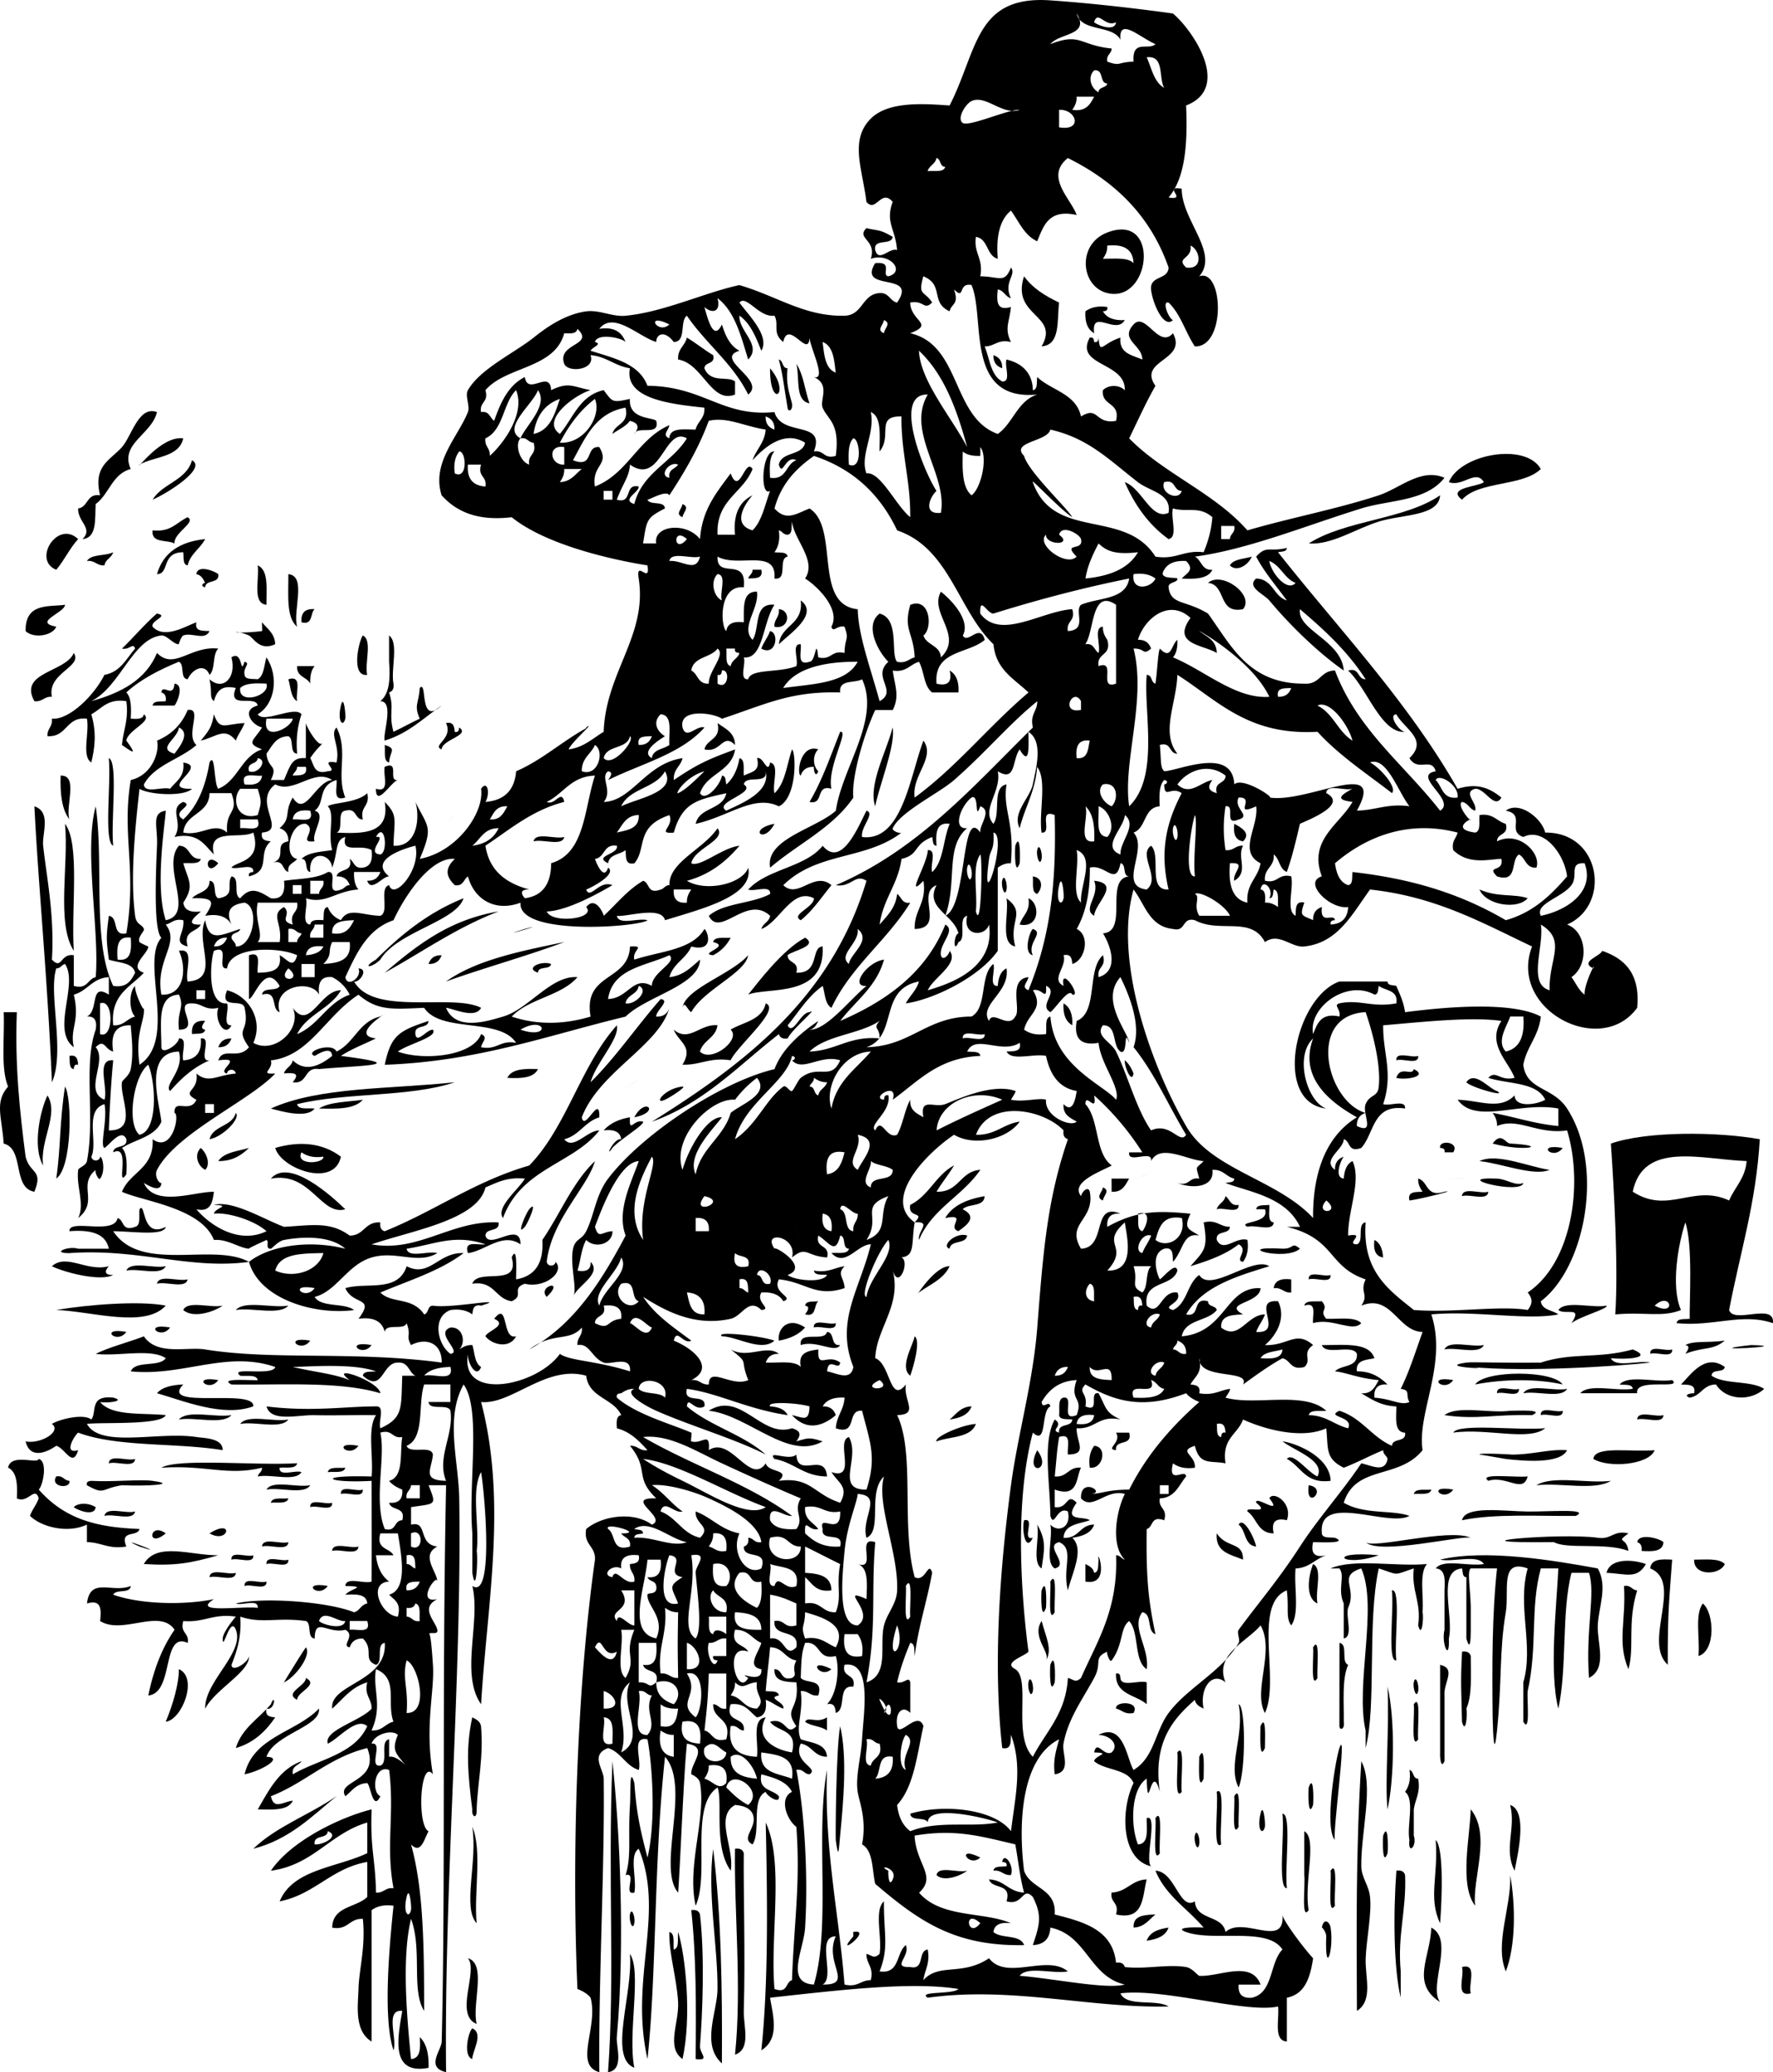 <svg xmlns="http://www.w3.org/2000/svg" viewBox="0 0 253.52 296.234"><switch><g><g clip-rule="evenodd" fill-rule="evenodd"><path d="M146.43 39.499c1.223 1.7 3.029 2.815 5.009 3.757-.316 2.604.219 6.062-2.504 6.262 2.69-4.566-4.4-4.227-2.51-10.019zM158.33 43.882c.115.533-.244.591-.626.626.532.929 1.575 1.347 3.131 1.252-1.263 2.209-4.824-1.773-4.384 1.878-.929-.532-1.346-1.576-1.252-3.131.72-.524 1.68-.824 3.13-.625zM98.214 48.266c1.315.771 2.441 1.733 3.757 2.505.345 1.388-1.195.892-1.252 1.878.91 2.21 3.329 1.046 4.383 1.878v1.878c-3.425 1.363-4.595-4.456-8.141-5.009-.094-1.557.986-1.938 1.255-3.13zM142.05 50.771c.771.273 1.286.801 1.253 1.878-.77-.274-1.29-.801-1.25-1.878zM110.11 52.649c3.09 3.682-.07 6.001 0 0zM97.587 72.061c1.115.459.09 1.139 0 1.878-1.114-.459-.089-1.139 0-1.878zM11.174 77.07c-1.205 1.3-1.977 3.033-3.131 4.383-3.46-1.368.195-7.193 3.131-4.383zM16.184 78.949c-.221.822-1.102.985-1.252 1.878-1.123.08-1.32-.767-2.504-.626.632-1.037 2.658-.68 3.756-1.252zM178.99 79.575c-.494 1.235-2.19 2.251-3.131 1.252.53-.931 2.02-.906 3.13-1.252zM36.848 80.827c1.604.692 1.23 3.362 1.252 5.636-2.076-.22-.982-3.609-1.252-5.636zM107.61 81.453h1.252c.292 1.336-.895 1.193-1.878 1.252.12-.506.63-.623.63-1.252zM41.231 82.08c2.673.25.597 5.248 1.252 7.514-1.602-1.321-1.225-4.62-1.252-7.514zM172.73 83.332c1.986-1.752 6.716 1.742 5.009 3.757-3.66.731-2.34-3.507-5.01-3.757zM9.296 86.463c-.026 1.144-4.689 2.476-1.252 3.131-.512 1.319-3.301 1.718-4.383.626-.07-4.084 3.302-3.441 5.635-3.757zM44.988 87.089c-.668.584-.195 2.31-1.878 1.878-.114-1.365.512-1.992 1.878-1.878zM111.36 87.089c1.816.113 1.509 2.976-.626 2.505-.07-1.123.77-1.321.63-2.505zM37.474 88.967c.73.939 1.809 1.531 1.878 3.131-2.263 1.05-3.141-.983-3.757-1.252-2.461-1.074-3.083-.021 1.879-.626.05-.006-.038-1.15 0-1.253zM110.11 90.22c1.384.254.837 3.67-1.252 2.505.32-.927.93-1.579 1.25-2.505zM51.876 90.846c1.421.666.238 3.936.626 5.636-2.389.292-1.186-4.892-.626-5.636zM42.483 95.229h2.505c-.486.557-.673 1.414-.626 2.504-.476-.983-1.987-.935-1.879-2.504zM41.231 97.108c2.104-.643.975 1.947 1.252 3.131-.93-.532-.906-2.017-1.252-3.132zM48.745 100.86c.408-1.766.727 1.442.626 1.878-.29 1.26-1.176.51-.626-1.88zM30.586 102.12c.851 2.425 1.557 1.368 4.383 1.252-.326.927-.927 1.578-1.252 2.505-1.582-2.015-2.797-.5-5.009 0 1.387-1.65 1.582-2.11 1.878-3.76zM102.6 103.37c1.073.805 2.462 1.295 2.505 3.131-1.805-1.814-1.959 1.22-4.383.626.35-1.53 2.42-1.34 1.88-3.76zM55.007 106.5c1.821.545.704.938.626 2.505-.849-.19-.519-1.56-.626-2.5zM15.558 108.38c1.37.524.275 8.896.626 12.523-1.37-.52-.276-8.89-.626-12.52zM8.669 110.88c2.593-.088.652 4.357 1.252 6.262-1.079-1.42-1.338-3.66-1.252-6.26zM9.296 117.77c2.164 2.801.876 11.792 1.252 18.159-2.522-3.95-.698-12.24-1.252-18.16zM176.49 117.77c1.091.566 2.412 1.401 1.252 2.505-1.1-.15-1.43-1.08-1.25-2.51zM76.297 120.28c.27-1.4 3.086-.254 4.383-.626-.269 1.4-3.085.25-4.383.63zM145.18 120.9c.722-2.026.709 1.682.627 2.505-.73 2.03-.71-1.67-.63-2.5zM148.31 121.53c.238-1.192.797.399.627 1.252-.24 1.19-.8-.4-.63-1.25zM31.212 123.41c-1.899 2.31-2.109-1.9 0 0zM143.3 125.91c.238-1.192.796.399.626 1.252-.24 1.2-.8-.4-.63-1.25zM147.68 125.29c1.452.175 1.439 1.672.626 2.505-.85-.2-.52-1.58-.63-2.51zM156.45 125.91c3.906.428.125 3.139 0 5.009-1.76-1 .88-2.82 0-5.01zM211.55 127.16c2.615 1.168 4.978.567 6.888 1.252-1.42 1.68-5.94 1.01-6.89-1.25zM143.92 128.42c2.898 2.192.235 3.171 1.252 6.888-2.26-.45-.86-4.57-1.25-6.89zM147.06 128.42c1.688.709 1.648 4.331-1.252 3.757.35-1.32 1.55-1.79 1.25-3.76zM147.68 132.8c1.707.576-.875 1.958 0 3.757-1.39-.27-.49-3.32 0-3.76zM63.147 136.56c-.273.77-.801 1.286-1.878 1.252.273-.77.801-1.29 1.878-1.25zM78.802 137.81c-.142.902-1.869.218-1.879 1.252-2.011-.7.603-1.78 1.879-1.25zM152.07 143.44c.929.532 1.346 1.576 1.252 3.131-.93-.53-1.35-1.57-1.25-3.13zM.529 144.7h1.878c-.295 7.601.419 14.191 1.252 20.664.625 2.494 2.569 1.806 1.252 5.01-3.192-.565-1.384-6.131-4.383-6.888-.259-3.845-1.339-5.932.626-8.141-1.094-2.66-.465-7.04-.625-10.64zM29.333 145.95c-.385.558-.757 1.12 0 1.252-.101.733-1.142.528-1.878.626-.114-1.37.513-1.99 1.878-1.88zM33.091 148.46c-.273.771-.801 1.286-1.878 1.253.272-.77.8-1.29 1.878-1.25zM9.922 150.96c1.065-.229 1.182.488 1.252 1.253-.533-.115-.591.244-.626.626-.734-.1-.528-1.14-.626-1.88zM199.66 151.58c-.105-1.357 2.221-.283 3.131-.626.1 1.37-2.22.29-3.13.63zM76.923 152.84c-.604 1.274-2.404 1.353-4.383 1.252.604-1.27 2.405-1.35 4.383-1.25zM202.16 152.84c2.192 1.062-1.224 1.608-2.505 1.252.56-1.83 2.3-.18 2.5-1.25zM9.296 155.34c1.006 1.529 1.047 11.56-1.252 13.149.654-4.41.441-7.92 1.252-13.15zM65.026 154.72c-6.396 2.162-15.68 1.436-22.542 3.132.194.85 1.568.519 2.505.626-1.134 1.495-4.903.353-6.262 0 6.884-3.14 17.275-2.77 26.299-3.76zM6.791 156.6c1.683 2.749-1.126 6.371-.626 10.02-1.567-2.64-.414-7.92.626-10.02z"/><path d="M51.876 157.22c-1.15 1.355-3.691 1.318-6.262 1.253 1.534-.97 4.076-.93 6.262-1.25zM213.43 163.48c1.254-1.72 1.822-.036 2.505 0 5.85.31 2.02 1.23-2.51 0zM48.745 165.36c-.947 4.53-8.569 1.724-9.393-1.252 3.577-1.03 6.78-.71 9.393 1.25zm-2.504 0c-1.452.2-2.404-.101-3.131-.626-.966 1.9 3.24 1.65 3.131.63zM205.92 164.11c-.248-1.216 2.852-.915 1.879.626h-1.253c.11-.54-.25-.6-.63-.63zM28.708 164.11c.892.766 1.423 2.39.626 3.131-1.087-.57-1.619-2.19-.626-3.13zM223.45 164.11c-1.37 1.91-4.01-.72 0 0zM211.55 165.99c2.485-1.212 7.079.837 10.019 1.253-2.24.97-6.96-.95-10.02-1.25z"/><path d="M49.372 172.88c-3.512.995-4.973-5.455-10.645-4.384 2.638-3.02 8.666 2.47 10.645 4.38zM209.05 168.49c3.04.05-6.19-.08 0 0zM158.95 168.49h2.505c-.545.917-.938 1.985-2.505 1.879-.01-.62-.01-1.25-.01-1.88zM217.82 169.12c-.246 1.739-10.761-.912-3.757-.626 1.39.06 2.57 1.1 3.76.63zM157.7 169.75c1.114.459.09 1.139 0 1.878-1.11-.47-.09-1.15 0-1.88zM209.05 171c.078-1.383 2.656-.266 3.757-.626-.08 1.38-2.66.27-3.76.63zM175.23 171c.638.407.648 1.439 1.879 1.252.105 1.358-2.221.284-3.131.627.22-.83 1.1-.99 1.25-1.88zM179.62 172.88c.101-.734 1.142-.528 1.879-.627.052.992-.302 2.389.626 2.505-.078 1.384-2.656.267-3.757.626-1.567-.812 3.295-.402 2.504-2.504-.42-.01-.83-.01-1.25-.01zM196.52 177.26c.84.412 1.166 1.339 1.252 2.505-1.09-.15-1.42-1.07-1.25-2.5zM185.88 178.51c-2.083 1.89-10.035-.426-2.505 0 1.7.06 1.26-1.04 2.5 0zM7.417 181.02c2.123-1.877 4.979.839 8.141 0-.7.771-.545 1.286.626 1.253-1.808.95-6.784-.3-8.767-1.25zM18.062 181.64c.666-1.422 3.936-.238 5.635-.627-.665 1.43-3.935.25-5.635.63zM187.13 182.9c-.106-1.357 2.221-.284 3.131-.626.11 1.36-2.22.28-3.13.63zM22.446 183.52c.27-1.399 3.086-.253 4.383-.626-.27 1.41-3.086.26-4.383.63zM184.63 182.9v1.879c-1.123.079-1.321-.767-2.505-.626.15-1.1 1.08-1.43 2.51-1.25zM23.698 186.65c-2.966 3.301-10.631.796-15.654.627 4.35-.75 11.872-1.36 15.654-.63zM115.12 186.65c.101-.733 1.142-.527 1.879-.626-.668.584-.195 2.31-1.879 1.879.39-.55.76-1.12 0-1.25zM186.5 186.65c.194-.85 1.568-.52 2.505-.626 1.093 1.277-.466 1.228.626 2.505 1.805.074 4.1-.342 5.01.626-1.23 1.391-4.152-.82-6.888 0-.13-1.1.64-3.13-1.25-2.5zM26.203 187.28c.666-1.422 3.936-.239 5.636-.627-1.222.88-4.205 1.88-5.636.63zM33.717 187.28c1.276-1.438 5.2-.228 7.514-.627-1.276 1.44-5.2.23-7.514.63zM224.7 189.16c1.681-2.532-.885-1.093-1.878-1.878 1.071-1.434 4.779-.23 6.888-.627.37.42-3.84 1.55-5.01 2.51zM70.662 188.53c2.114-2.674 1.036 3.09 3.131 2.505-.892 1.804-3.396 1.264-4.383 0 .187-.74 3.315-1.58 1.252-2.51zM115.12 189.78c-.878 1.001-2.157 1.601-3.757 1.879-.24-1.65 1.28-3.54 3.76-1.88zM116.37 189.78c-.105-1.357 2.221-.283 3.131-.626.11 1.37-2.22.29-3.13.63zM24.324 189.78c-1.375 1.92-4.011-.72 0 0zM18.062 190.41c-1.375 1.91-4.01-.72 0 0zM118.25 190.41c1.183.069.435 2.069 1.879 1.878-.692 1.252-3.363-.763-5.636 0-.29-2.17 3.4-.36 3.76-1.88zM130.78 191.04c.921.56-.169 4.38-.626 5.636-1.58-1.23.35-4.21.63-5.64zM44.362 191.66c-1.375 1.92-4.01-.72 0 0zM250.38 192.29c6.95.16-8.68.97 0 0zM53.128 192.29c-1.375 1.91-4.01-.73 0 0zM206.54 192.91c.666-1.421 3.937-.238 5.636-.626-.67 1.43-3.94.25-5.64.63zM230.34 194.17c.666 1.421 3.937.238 5.636.626-4.142.471-17.559 1.402-25.674.626 4.223.404-5.28.02-.626-.626.892-.123 4.715.079 10.646 0 4.542-1.496 8.129-.502 13.149-1.879 3.13 1.28-1.18 1.45-3.14 1.25zM235.97 193.54c-.105-1.358 2.221-.284 3.131-.627.11 1.36-2.22.29-3.13.63zM223.45 197.92c-3.564-.802-8.316-.809-12.523 0 1.41-2.06 11.11-2.06 12.52 0zM31.212 197.3c-1.375 1.91-4.01-.72 0 0zM207.8 197.3c-1.38 1.91-4.01-.72 0 0zM231.59 197.92c1.276-1.437 5.2-.227 7.514-.626 1.581 1.421-5.359-.386-5.01 1.879h-8.14c1.276-1.438 5.2-.228 7.514-.627-.09-.72-1.13-.52-1.87-.62zM26.203 197.92c-3.541 3.68 10.27.481 10.019 3.131-4.323 1.599-10.036-.81-13.776-1.878.771-.89 2.153-1.18 3.757-1.25zM214.06 199.18c-.105-1.358 2.221-.284 3.131-.627.1 1.36-2.22.28-3.13.63zM217.82 199.18c.868-1.429 4.358-.233 6.262-.627-.87 1.43-4.36.23-6.26.63zM113.87 206.06c1.833-.562 1.924-.562 3.757 0-4.916 2.831-10.681-3.78-16.281-4.384 4.613-2.906 7.499 3.976 11.897 2.505 1.29.36 1.32.98.62 1.88zM206.54 202.31c1.895-1.445 6.459-.221 9.393-.627.919.007 5.124-.236 3.131.627-5.36-.15-7.82.68-12.52 0zM220.32 202.31c-.105-1.358 2.221-.284 3.131-.627.11 1.36-2.22.28-3.13.63zM25.577 202.93c1.276-1.438 5.2-.227 7.514-.626-1.277 1.44-5.2.23-7.514.63zM234.1 202.93c.078-1.383 2.656-.266 3.758-.626-.08 1.39-2.66.27-3.76.63zM34.343 203.56c1.072-1.433 4.78-.229 6.888-.626-1.072 1.44-4.78.23-6.888.63zM220.95 204.18c-2.281 1.893-8.308-.041-13.149.626.72-1.37 9.32-.27 13.15-.63zM51.25 206.69c-1.375 1.91-4.011-.72 0 0zM156.45 206.69c1.924.115 1.314 3.373-.626 3.131-.2-1.45.1-2.4.63-3.13zM148.31 207.32c2.31 3.06-1.93 3.75 0 0zM224.08 207.32c-1.033 2.087-6.593 1.498-8.767 1.253-.106-.013-3.792-.666-3.757-.626-.274-.309 5.502.022 4.383 0 3.03.06 5.6-.83 8.15-.62zM236.6 207.32c-.823 2.118-6.584 2.575-8.767 1.253.19-1.93 5.27-.96 8.77-1.25zM15.558 209.2c.078-1.383 2.656-.266 3.757-.626-.078 1.38-2.657.26-3.757.63zM42.483 209.2c-.194.85-1.568.52-2.505.626-.105 1.358 2.221.284 3.131.626-.868 1.428-4.359.233-6.262.627.119-.508.628-.625.626-1.253-5.004 1.216-7.966-.429-14.402 0 2.41-1.4 13.553-.28 19.412-.64zM46.867 210.45c.194-.85 1.568-.52 2.505-.626-.194.85-1.568.52-2.505.63zM8.043 211.07c1.011-.177 1.078.592 1.878.626.249 1.22-2.851.92-1.878-.63zM218.44 211.07c-.676 2.535-2.981-.191-5.636.626-1.52-1.16 4.13-.42 5.64-.63zM12.427 212.33c-.115-.532.244-.591.626-.626 3.062.176 6.985-.245 8.767 0 3.762.517-.759.781-4.383.626-3.075.48-2.386 1.46-5.01 0zM219.69 212.33c2.309-1.448 7.296-.218 10.645-.626-2.31 1.45-7.3.22-10.65.63zM38.1 212.95c.868-1.428 4.358-.233 6.262-.626-.868 1.43-4.359.24-6.262.63zM187.13 212.33c2.87.41-.5 3.79 0 0zM48.745 213.58c-.105-1.357 2.221-.283 3.131-.626.106 1.36-2.221.29-3.131.63zM202.16 213.58c.193-.85 1.567-.519 2.504-.626-.19.85-1.56.52-2.5.63zM207.8 212.95c-1.38 1.91-4.01-.72 0 0zM38.727 214.83c.193-.85 1.567-.52 2.504-.626-.194.85-1.568.52-2.504.63zM44.362 215.46c-.105-1.357 2.221-.283 3.131-.626.106 1.36-2.221.28-3.131.63zM14.931 216.71c.27-1.4 3.086-.254 4.383-.627-.269 1.4-3.085.26-4.383.63zM209.05 217.34c.448-2.155 5.961-1.288 9.393-1.253 3.09.032 9.035-.463 6.888.627-5.57.06-11.61-.35-16.28.62zM146.43 217.34c1.7-.448-.448 2.952 1.252 2.505-1.06 2.19-1.61-1.22-1.25-2.5zM148.31 217.96c1.438 2.418.934 3.881.627 6.262-1.43-.86-.24-4.36-.63-6.26zM23.698 219.21c-2.752 2.3-2.38-1.73 0 0zM29.96 219.21c3.571-2.25 2.749 1.59 0 0zM173.98 219.21c1.472 2.2 3.792 1.124 3.757 3.758-1.76-.75-3.99-1.02-3.76-3.76zM232.84 219.21c-1.928 1.473-.25.372 0 2.505-3.292-1.253-8.771-.177-10.646-1.252-16.617.186.946-1.378 6.263-.626 1.99.31 2.22-1.13 4.39-.63zM210.3 219.84c-1.167-.399-13.133 2.521-15.028.626 1.03 1.02 11.93-2.04 15.03-.63zM234.1 220.47c.264-1.394 3.323-.49 3.758 0-.093 1.369-1.578 1.345-3.131 1.252.09-.73-.15-1.12-.63-1.25zM37.474 221.09c.078-1.383 2.656-.266 3.757-.626-.078 1.39-2.656.27-3.757.63zM47.493 221.72c.078-1.383 2.656-.266 3.757-.626-.078 1.39-2.656.27-3.757.63zM31.212 222.34c-3.892 1.114-6.134 1.545-10.646 1.253 1.853-3.22 6.742-1.21 10.646-1.25zM33.091 222.97c-.105-1.358 2.221-.284 3.131-.627.105 1.36-2.222.29-3.131.63zM197.15 222.34c-5.41 1.86-7.64-.72 0 0zM38.1 223.6c-.105-1.358 2.221-.284 3.131-.626.105 1.36-2.221.28-3.131.63zM235.35 223.6c-1.301 2.255-2.921 1.346-5.636 1.252.53-2.21 3.95-1.89 5.64-1.25zM239.1 222.97c-.414 5.762-.653 7.387-.626 15.028-3.63-3.292 2.282-11.828-2.505-13.776.11-1.37 1.59-1.34 3.14-1.25zM242.24 222.97c1.664.006 3.576-.237 4.384.626-.63 1.6-4.48 1.8-4.38-.63zM187.76 223.6c1.421.666.238 3.937.626 5.636-1.81-.83-1.29-3.98-.63-5.64zM190.26 224.22c3.347-1.453 9.387-.215 13.775-.626-1.16 1.344-.422 4.587-.626 6.888.2.768-.101 3.868-.626 1.879.478-3.399-.992-4.853-.626-8.141-3.044 1-1.966 1-5.01 0-1.677 7.659-.298 19.704-1.879 25.674v-2.505c-1.502-6.445 1.809-17.764-.626-23.169-3.462 1.097-.535 2.787-1.879 5.636-.372 1.297.774 4.113-.626 4.383v-5.009c-.938-2.098.256-3.947-.626-5.01-.39.01-.81.01-1.23.01zM29.96 225.48c.078-1.383 2.656-.266 3.757-.626-.078 1.38-2.656.27-3.757.63zM150.19 226.1c1.049-1.804.498 3.199.626 4.383-1.06 1.81-.5-3.19-.63-4.38zM34.969 226.73c-.105-1.358 2.221-.284 3.131-.626.106 1.36-2.221.28-3.131.63zM46.867 226.73c-1.375 1.91-4.011-.73 0 0zM148.94 227.35c.721-2.025.708 1.682.626 2.505-.73 2.02-.72-1.68-.63-2.51z"/><path d="M199.03 227.35c1.33-.264.304 7.193.626 10.02-1.33.27-.31-7.19-.63-10.02zM232.22 226.73c1.011-.177 1.078.592 1.878.626-1.451 4.766-.353 8.128-1.252 11.271-1.65-3.88-.32-6.84-.63-11.9zM243.49 229.23c1.654 1.41 1.843 6.781-.627 7.514.23-2.48-.57-5.99.63-7.51zM148.94 231.74c.633 2.343 1.575 4.085.626 5.636.69-1.16-2.13-3.34-.63-5.64zM187.76 235.5c1.048-1.804.498 3.199.626 4.383-1.05 1.8-.5-3.2-.63-4.38zM191.52 234.87c1.301.16.171 2.751 1.252 3.131-.903 2.019-.592 5.252-.626 8.14.177 1.119-.592 1.285-.626.627.01-3.97.01-7.94.01-11.9zM209.05 236.12c.728-.102 1.114.139 1.252.626.011 2.725.207 5.635-.626 7.515.2.767-.101 3.867-.626 1.878-.1-4.63-.23-5.56.01-10.02zM150.19 238c.721-2.026.709 1.682.626 2.505-.73 2.03-.72-1.68-.63-2.5zM205.92 238c2.379.57.458 2.517.626 4.383v9.393c-.486 1.143-.673-.375-.626-1.252v-12.52zM25.577 238.62c2.83 1.236.407 7.297-1.879 7.514 1.078-2.57 1.886-5.47 1.879-7.51zM43.736 239.88c1.957 1.011-1.285 1.983-1.252 3.131-1.957-1.01 1.284-1.98 1.252-3.13zM147.06 240.5c.238-1.192.797.399.626 1.252-.25 1.2-.81-.39-.63-1.25zM202.16 240.5c.238-1.192.796.399.626 1.252-.24 1.2-.8-.39-.63-1.25zM198.4 241.13c1.08 4.429.992 13.091 0 17.533-.41-3.76.29-11.81 0-17.53zM177.11 243.64c1.02.174 1.02 9.64 0 11.897-1.64-3.13.89-7.45 0-11.9zM202.16 243.64c1.11-1.671.456 3.669.626 5.009-1.11 1.67-.46-3.67-.63-5.01zM159.58 244.26c-.199-1.105 3.508-1.118 2.505.626-1.3.26-1.65-.43-2.5-.63zM67.531 245.51c.558.277 1.12.55 1.252 1.253.38 4.554-.48 7.869-.626 11.897.08 1.549-.766 1.064-.626 0-.639-4.99-.969-8.77 0-13.15zM180.24 246.77c.863-1.993.62 2.212.626 3.131-.86 1.99-.62-2.22-.63-3.13zM120.13 246.77c1.042 4.392.475 10.69 0 15.654-.206 2.146-.222 3.546-.626.626-.04-.3.02-12.9.63-16.28zM168.35 250.52c1.16-1.521.423 4.128.626 5.636-1.17 1.52-.43-4.13-.63-5.64zM171.48 251.15c.863-1.993.62 2.213.626 3.131-.87 1.99-.63-2.21-.63-3.13zM194.65 251.78c1.853 3.364-.072 10.163 0 15.028.024 1.63 1.073 2.665 1.252 4.384.254 2.434-.521 6.063-.626 8.767-.104 2.666 1.122 6.032-1.252 7.514-.05-11.35-.17-22.81.63-35.69zM87.569 251.78c1.01 9.442 1.853 25.924.626 39.45-.121 1.33 1.116 4.669-1.252 5.009 1.002-13.95-.043-27.37.626-44.46zM201.53 253.03c.681.154.425 1.245 1.253 1.252.363 2.033-.427 2.913-.626 4.384v3.757c.518 1.484-.883 2.885-.627.626-.396-2.108.808-5.816-.626-6.888.54-.73.84-1.68.64-3.13zM187.13 255.53c.721-2.026.708 1.682.626 2.504-.72 2.03-.71-1.67-.63-2.5zM173.98 256.16c1.26-1.015.354 5.463.626 7.514-1.26 1.02-.36-5.46-.63-7.51zM176.49 256.78c1.049-1.804.498 3.199.626 4.384-1.06 1.81-.5-3.19-.63-4.38zM215.94 258.04c2.605.833 1.001 7.452.626 9.394-1.61-3.13.24-6.05-.63-9.39zM180.24 259.29c.407-1.766.727 1.442.626 1.879-.29 1.25-1.18.5-.63-1.88zM183.38 259.29c1.343-.069.296 7.621.626 10.646-1.35.06-.3-7.63-.63-10.65zM210.3 258.66c2.988 3.684.187 9.868.627 13.775-2.32-2.94-.7-10.1-.63-13.78zM165.22 259.92c1.111-1.671.456 3.669.626 5.01-1.12 1.67-.47-3.67-.63-5.01zM67.531 261.17c1.453 3.347.215 9.387.626 13.775-2.069-2.2.162-8.9-.626-13.77zM170.85 262.42c.238-1.192.797.399.626 1.252-.24 1.19-.8-.4-.63-1.25zM186.5 261.79c1.916 1.033-.083 7.436.627 11.271-1.111 1.67-.457-3.669-.627-5.01v-6.26zM197.78 262.42c.721-2.026.709 1.682.626 2.505-.73 2.03-.71-1.68-.63-2.5zM205.29 263.05c1.137 1.008.925 8.172.626 11.897-1.73-3.66-.22-6.79-.63-11.9zM101.97 264.3c1.158 9.486 1.321 19.969 1.252 30.683-3.011-2.688-.643-7.38-.626-10.646.04-6.28-1.49-13.57-.62-20.03zM105.1 264.3c.728-.103 1.114.138 1.252.626-.065 5.272.236 14.702 0 22.542-.064 2.139 1.103 5.482-1.252 6.263 1-9.64-.15-20.42 0-29.43zM190.26 267.43c1.11-1.671.456 3.669.626 5.009-1.11 1.67-.46-3.67-.63-5.01zM133.91 268.06c.271-1.4 3.087-.254 4.384-.626-1.03.8-3.4 1.62-4.38.63zM199.66 267.43c.728-.103 1.114.138 1.252.626.216 5.017-1.111 8.49-.626 13.776v3.757c-1-4.16-1.08-11.83-.62-18.17zM215.94 268.06c.793 4.459.784 10.12-.626 13.776-1.65-3.96.81-9.2.63-13.78zM163.96 268.68c-.631 2.5-.354 5.908-4.384 5.01.518-1.771-.883-1.622-.626-3.131 2.21-.09 2.8-1.79 5.01-1.88zM90.073 273.69c.239-1.192.797.399.626 1.252-.238 1.2-.796-.4-.626-1.25zM98.84 273.07c.728-.103 1.114.138 1.252.626.696 6.079.353 14.229 0 18.785-.082 1.062 1.526 2.186-.626 1.879.083-7.39.093-14.71-.624-21.29zM165.22 273.69c-.939.73-1.531 1.809-3.131 1.878-.1-1.76 1.53-1.81 3.13-1.88zM189.01 275.57c.286-1.497 1.126-.811 1.253 0 .507 3.257-.842 7.135-.627 1.253.03-.55-.6-1.36-.62-1.25zM96.961 276.2c1.032 3.192 1.993 12.149.626 18.159-2.376-1.686-.463-5.171-.626-8.141-.187-3.417-1.327-6.899-1.252-10.019.85.193.52 1.567.626 2.504.85-.19.519-1.57.626-2.5zM167.09 275.57c-.434 1.237-1.671 1.67-3.131 1.879.44-1.24 1.67-1.67 3.13-1.88zM204.66 275.57c3.37 1.708-.456 8.413 1.253 10.646-4.22-2.71-1.4-6.33-1.25-10.65zM122.01 276.82c.039-.044-.043-.619 0-.626 3.01-.52-2.97 4.03 0 .63z"/><path d="M90.073 279.33c1.726 2.48-.342 11.377.626 16.28-3.77-1.48-.147-10.59-.626-16.28zM66.905 279.95c2.747.801.544 6.553 1.252 9.393-3.261-1.3.285-7.6-1.252-9.39zM209.05 281.21c2.263-.593.873 2.467 1.252 3.758-2.26.59-.87-2.47-1.25-3.76zM67.531 289.97c1.687.74-.002 3.266 0 4.384-1.338-.39-.587-3.85 0-4.38z"/><path d="M83.812 104c1.535-1.026-2.102 2.082-2.505 3.131 2.212-.292 3.428-1.582 5.01-2.505.304-8.549 6.277-13.766 5.009-21.917-.466-2.836 1.719.958 1.252-1.878-5.632-.901-14.69-3.064-19.412-6.888-4.967.583-7.933-.833-10.019-3.131-1.48-4.639 2.333-8.353 3.757-11.897.341-.848-.45-2.345 0-3.131 1.741-3.038 6.509-5.239 9.393-7.514 1.337-1.055 4.163-3.293 7.514-3.757 1.878-.26 3.729.809 5.636.626 5.471-.523 11.35-3.33 16.281-4.383 5.501 1.63 9.32 4.499 15.028 4.383 2.421-.084 2.47-2.54 4.383-3.131 1.998-.537 1.937.985 3.131 1.252 3.134-4.519-5.747-1.419-3.131-5.636 2.692-.296.801 1.685 1.878 1.878 2.493-.632.272-3.445-2.504-2.505.894-2.725-2.14-2.879-.626-4.383 1.637.398 1.92.141 3.757 1.252-.17 1.291-2.773.149-2.505 1.878.531 1.835 2.016-.374 3.131 0-.241-3.064-1.71-3.936-.626-6.888-1.677-1.942-2.381 1.642-3.757 0-.557-4.674-2.446-8.826.626-11.897 2.519-2.519 7.599-2.136 11.271-1.879 4.039-7.923 3.644-15.775 14.402-15.028 5.244.364 11.479 1.036 17.533 1.879 2.868 2.415 8.424 10.625 1.879 13.149.23 5.45-.1 10.337-2.505 13.15 2.836.467-.958-1.719 1.878-1.252-.014 4.522 5.412 9.158 2.505 12.524 3.457-1.217 3.865 10.17-.626 10.019-1.346-1.995-2.036-4.644-3.757-6.262-1.037-.269.056 2.334.626 2.504-1.32 1.279-2.939-2.456-3.131-4.383-.166-2.044 2.43-1.327 2.505-3.131-2.592-7.427-7.699-12.338-14.402-15.654-3.356 2.675.46 5.816 1.252 8.14-4.018-.887-4.712 1.549-5.636 3.757-1.863-.85-2.6-2.827-3.757-4.383-1.602 1.32-2.146 3.698-1.878 6.888-1.651-.437-1.324-2.851-3.132-3.131-.335 2.422 1.118 3.057.627 5.636 2.724.013 3.466 1.106 4.383-1.252.849 1.029-1.131 2.094 0 4.383-.822-.221-.984-1.103-1.878-1.252-.175 1.636-.212 3.134 1.878 2.505-.22 2.255-.958 3.018 0 5.009-1.913-.452-2.282.641-3.757.626.73 1.774.868 4.141 2.505 5.009 1.357.105.283-2.221.626-3.131 2.765.649 3.746 2.495 3.757 4.383.734-.101.528-1.142.626-1.878 2.045 1.921 5.562 2.371 6.262 5.636 2.577-1.578 1.944 1.149 5.01.626.659-2.746-2.117-2.057-1.878-4.383.822-.804 2.308-.804 3.131 0 .149-4.052-7.229-3.427-5.01-7.514.532-.115.591.244.626.626.533.115.591-.244.626-.626.243 2.54.402.881 3.131 0-.201 2.289 1.686 2.489 3.131 3.131.017-2.113-3.29-2.787-1.252-5.009 1.71-1.906 3.614 3.573 5.636 1.252 2.131 3.935-5.112 3.803-2.505 7.515-1.363 2.394-2.529 4.985-3.757 7.514 4.969 5.05 12.225 7.813 16.907 13.15 6.194-1.81 12.796-3.038 18.785-5.01 3.013-.992 6.05-3.966 9.393-2.505-2.704 3.419-7.8 3.116-11.897 4.384-8.019 2.481-16.129 5.84-23.795 6.888.984.477.936 1.986 2.505 1.878-.604 1.275-2.405 1.353-4.384 1.252.79-.836 1.883-1.229.627-2.504-1.556-.094-2.599.323-3.131 1.252-1 1.478 1.829 1.006 1.878 1.252.122.611-1.352.465-1.252 1.252.321 2.553 2.36 1.76 5.636 3.757 3.338 4.593 5.811 10.052 13.775 10.019 2.246.159 2.295-1.88 4.384-1.878 3.198 8.49 9.914 13.463 15.028 20.038 2.402-1.465-4.169-5.018-.626-5.636-.628-2.084-2.527.168-3.758-1.878 2.726-2.636-.647-4.105-1.878-6.262-1.191.061.388 2.444 1.252 2.505-3.418.277-5.429-6.252-8.141-8.767 1.709-.456 1.261 1.244 2.505 1.252-2.53-3.939-5.889-7.052-9.393-10.019-.466 2.983 5.965 4.462 6.262 8.767-3.676-2.572-7.637-6.419-10.645-10.019-.74-.885-3.313-1.912-1.879-3.131 2.421.084 2.47 2.54 4.383 3.131-1.486-2.061-3.155-3.94-4.383-6.262 1.501-1.672 1.847-.615 4.383-1.252-.017.609-.766.486-1.252.626 8.75 11.079 18.459 21.199 25.674 33.814 2.698-.831 4.43-.222 6.262 1.252-1.004 1.758-2.341-1.358-3.757-1.252-1.836.53.374 2.016 0 3.131-.823-.221-.985-1.103-1.879-1.252-.795.459 1.274 2.983 1.252 2.505-.007-.157-2.884 1.407.627 1.878.85-.194.52-1.568.626-2.505 1.97-.3 2.447.892 3.757 1.252.456 1.708-1.244 1.261-1.252 2.505 3.158-1.586 6.369 1.75 5.636 3.757-1.569.108-1.521-1.402-2.505-1.878-1.252.835-.082 4.093-3.131 3.131-1.628-1.646 1.012-.493.626-2.505-1.754.034-4.655.927-6.888-1.252-.266-1.309.429-1.658.626-2.505-6.979-1.82-12.993.498-17.533 4.383.209 1.46.642 2.698 1.878 3.131.734-.101.528-1.142.627-1.878 7.645.874 14.811 2.729 21.916 6.888 3.915-1.095 6.448-3.571 8.767-6.262-.381-3.181-3.336-7.082-6.262-5.636-2.407-.804.417-3.207-2.505-3.757 1.905-1.456 5.161 1.077 5.636 3.131 8.017-.08 9.466 10.373 3.131 13.15 2.891 1.049 3.14 5.814.626 7.514.627.834 1.032 1.89 1.879 2.505-.121-1.41 1.693-4.991 1.252-3.757-2.062-.933 1.065-1.768 1.253-2.505 3.264 1.12 5.475 3.292 5.009 8.141-5.22 7.195-18.484.229-15.028-8.767-7.084-3.352-13.736-7.136-23.169-8.141-2.628 3.631-4.624 7.614-9.393 8.141-1.877.208-3.613-2.077-5.636-.626-1.973-3.787-6.446-1.216-10.019-3.131-1.928-.466-1.203 1.719-3.131 1.252-3.402-.354-3.988-3.526-5.636-5.636-2.812 10.007 2.324 24.762 7.515 33.814 3.588 6.259 13.055 7.616 18.159 13.149-.055-5.25 1.202-11.299 6.262-14.402-3.605-2.034-8.37-5.529-6.262-11.271-2.71 2.539-.88 9.037 1.878 10.02-7.713-.889-4.438-15.918 1.879-18.16h6.888c.018.609.767.486 1.253.626.5 1.17 1.046 2.293 1.252 3.757 5.289-.68 15.117-1.652 19.412.626-.304 2.828-2.001 4.261-2.505 6.888.438 3.682 4.222 3.115 6.262 6.262 5.411 8.344 2.544 22.819-3.757 27.552.175 1.286 1.672 1.25 2.505 1.879-4.444.887-11.937-.581-18.16 0 2.325 7.121-2.064 14.05-1.252 19.411-3.424 4.229-9.553 2.065-11.271 7.515 2.967 1.73 6.911.978 9.393 1.879-3.028 1.694-13.07-3.424-12.523 2.504.068.737 1.167.526 1.879.627 1.993.862-2.213.619-3.131.626-.375 1.627.251 2.253 1.878 1.878-1.588.499-2.375 1.8-4.383 1.879-.254 2.669.606 6.451-.626 8.141-.813-1.132-.303-2.298-.627-5.01-4.931 1.957-.928 12.848-3.131 17.533-1.752-3.152 1.46-8.906-.626-12.523-1.952 2.354-6.651 4.143-5.01 8.141-1.951-1.639-3.732.903-3.131 3.757-.557-.277-1.119-.55-1.252-1.253-3.225 2.829-5.999 6.108-5.01 13.15-1.228-4.628-1.689 3.787-1.878-1.879-2.208 1.395-2.367 6.567-1.253 9.393 1.6-.069 1.243-2.097 1.253-3.757 1.666-.659-.312 6.024.626 6.888-4.356-1.026-4.354-8.13-2.505-11.897-.846-2.076-4.066-1.777-5.636-3.131.127-.84 2.601-1.166 0-1.252.412-1.875 1.339.599 2.505 0 1.131-1.073-.192-2.462-1.879-2.505 3.635-1.839 4.028 3.428 5.01 5.01 2.95-1.729 3.084-5.551 5.01-8.141 2.707-3.641 7.587-5.896 10.019-10.019.261-.442-.302-1.47 0-1.879 2.941-3.982 5.704-7.168 8.767-11.897 2.626-4.055 6.014-7.804 8.767-11.897 1.393.271 3.396 1.438 3.757-.626-.119-.508-.628-.624-.626-1.253-1.926.788-3.676 1.752-5.636 2.505-2.7-1.331-2.187-2.738-2.505-5.636-3.114 1.451-8.072.471-11.897-1.252-.789 2.173-3.052 2.646-2.505 6.262-2.184-.438-3.682.35-4.383-2.505-2.509.806.172 1.295 0 3.131-1.452.2-2.404-.101-3.131-.626-.803 3.198 1.824.662 1.879 1.879-1.057 1.239-1.554 3.039-3.758 3.131-.256 1.509 1.144 1.36.627 3.131-1.97-.718-1.522.982-2.505 1.252-.094 6.853.21 10.078 1.252 15.028-1.271-.399-.412-2.927-1.879-3.131-1.665 2.115 1.085 5.154.627 8.141-1.881-1.25-1.024-5.237-2.505-6.888-1.339.978-.785 3.301-2.505 5.636-.278.377-.793-1.182-.626-1.253-2.075.887-.672 1.539-1.879 3.757-1.75 3.218-3.719 5.82-4.383 9.394-.258 1.384 1.229 4.015-1.253 4.383-.273-2.152.248-3.51.626-5.01-5.336 2.687-5.887 11.759-5.009 18.786.901 2.646 4.649 2.447 4.383 6.262 4.163 1.055 8.271 2.165 8.767 6.888.729-.102 1.114.139 1.253.626 3.044.334 6.088-.446 8.767 0 .883.147 1.702 1.241 1.878 1.253 2.778.188 7.46-2.309 8.767 1.252h-3.131c-.113 1.366.513 1.992 1.879 1.879 3.096-.661 2.517-4.998 4.383-6.889-2.123-3.304-9.781-1.072-13.775-2.504-2.026-.722 1.682-.709 2.504-.627-2.287-2.722-5.441-4.576-6.888-8.14 2.834.107 3.419 5.739 5.636 4.383.161 2.762 3.951 1.894 4.383 4.384 2.562-2.375 8.541 2.502 8.141-2.505-.057.667 2.922 4.679 4.384 6.262-.414 2.717-1.14 5.123-3.758 5.636v6.262c-1.947-.14-1.058-3.116-1.252-5.01-4.56 1.019-16.312-2.65-22.543-1.878.921 2.001 5.08.765 6.889 1.878-11.17.268-22.532-2.909-34.44-1.252-1.548-.988 3.691-.434 4.384-1.253-6.618-1.065-16.663.112-26.926 1.253.347 2.371 1.484 5.838-1.252 7.514.988-9.427.891-20.698.626-32.562 2.665 5.685.601 16.098 1.252 23.795 1.97.718 1.522-.982 2.505-1.252.294-8.411 1.216-13.651.626-21.916-1.39-1.02-2.52-4.127-.626-5.01-.782-1.515-2.566-2.025-4.383-2.505-.474 2.353 1.639 2.118 2.505 3.131.191 1.271-1.809-.128-1.879-.626-2.131.999-.652 5.609-1.878 7.514-1.856-.909.825-2.442 0-4.383-.412-.841-1.338-1.166-2.504-1.253-2.985 1.655-.041 6.187-.626 9.394-2.488-3.465-1.102-9.765-1.878-11.897-4.017 2.662-1.083 12.276-3.131 16.906-1.292-5.659 1.505-12.507.626-17.533-.147-.84-1.252-1.254-1.252-1.252-.15-1.599 2.63-3.906-.626-4.383-.475 4.631-.904 16.321-1.252 21.29-3.089-3.517 1.886-15.202-1.878-19.412-1.599 14.7-1.189 30.91-2.505 43.207-2.62-11.522 2.549-20.756-1.252-30.057-1.428.868-.233 4.358-.626 6.262-1.701.448.448-2.953-1.252-2.505.866-2.782.319-5.283.626-10.02.115-1.762-.101-5.733.626-3.131.3 4.147.751 6.362 1.878 10.646 1.215-5.105.709-13.114 0-16.907-2.38-.502-.796 2.961-1.252 4.384-1.903-.602-2.494-2.516-4.383-3.131-2.598.977-.643 3.004-.626 4.383.155 12.751-.752 28.667-.626 41.954-3.708-1.049-.102-6.447-1.252-10.645-.459-.585-1.139-.949-1.879-1.253-.814-18.728-.123-42.639 2.505-61.365.103-1.981-1.664-2.093-1.252-4.384 2.178-1.858 6.714-2.606 9.393-.626 2.376-.975-4.234-3.923.626-3.757-3.215-3.085-.919-4.054-3.757-7.515 1.124-.079 1.321.767 2.505.626-1.2-1.305-2.4-2.608-4.383-3.131-.054-.889-.104-1.773.626-1.878-1.11-2.438-4.638-2.459-5.009-5.636-5.702-1.621-10.694 4.188-15.028 3.757 3.782 14.415.809 29.199 0 43.207-3.018-4.263-.034-11.821-1.252-16.907 3.048 2.007 1.833-12.605 1.252-16.281-1.45 2.517-.217 7.715-.626 11.271.194 1.249-.099 6.51-.626 3.131v-5.636c-.595-7.22 1.3-17.789-1.252-21.29-2.679 4.808-.71 10.907-.626 16.281.396 25.384-2.169 55.062-1.878 82.029-2.973-.685-.657-3.148-.626-4.383.558-22.55.024-50.204.626-79.525H61.28c1.2 2.971.992 2.577-2.505 3.131v2.505c2.463-.6.896 2.784 3.757 3.131-2.456 1.268.004 3.621 0 5.01.004-1.34-3.182 3.231 0 2.505-2.552 1.279-.242 3.15 0 4.383.159.812-1.06.246-1.252.626.312-.615.547 3.281.626 4.384.268 3.744-1.224 8.793 0 15.654-1.802-2.383-2.34 7.303-.626 8.141-.632 1.097-1.083 3.358-2.505 1.878 1.869 6.688 1.848 15.268 1.878 23.795-1.875-2.898-.244-8.764-1.878-13.149-1.37 5.552-.571 14.342 0 20.038 1.369-.093 1.345-1.578 1.252-3.131.969.909 1.314 2.442 1.252 4.383-5.633 1.088-4.345-4.604-3.757-8.141-2.539-.242-.689 3.902-1.252 5.636-1.612-4.689-.497-15.819 0-20.664-1.452-.199-2.404.101-3.131.627v18.785c-2.545-1.518-1.934-5.261-1.878-7.515.069-2.784 1.036-5.937.626-10.019-1.981-.103-2.093 1.664-4.384 1.252.052-3.079 3.422-2.84 5.01-4.383v-5.01c-5.148.905-7.478 4.629-12.524 5.636 1.875-4.595 8.134-4.808 12.524-6.888v-4.384c-5.326 1.562-7.705 6.071-13.776 6.889 2.967-4.388 10.158-7.726 14.402-8.767-.217 5.785.522 6.858.626 11.897 1.123.079 1.321-.767 2.504-.626-1.137-6.087.168-10.576-.626-16.907-2.108-.797-2.589 3.176-1.252 3.757-1.069 2.199-1.373-1.46-1.878-1.879-1.6.07-2.192 1.148-3.131 1.879-1.409-2.27 5.056-2.021 3.131-6.888-5.533 1.355-8.821 4.955-13.776 6.888.433 1.963 1.67.816 3.131.626-.64 1.447-2.879 1.296-5.01 1.253 1.61-2.773 3.056-5.711 6.262-6.889-.407.637-1.44.647-1.252 1.879 3.691-2.153 8.838-2.851 10.645-6.888-1.582-1.337-4.054 1.764-5.636 2.505-.639-1.912 4.687-3.229 6.262-5.01.014-1.476-1.079-1.844-.626-3.757-2.263.658-3.467 2.377-5.01 3.757-.409-3.55 7.881-3.801 7.515-9.393-1.301.16-.171 2.751-1.252 3.131-1.964-.748-.216-2.145-1.878-3.758-1.071-.027-1.622.466-1.879 1.253-1.314-.175.908-1.673-.626-2.505-2.542.632-4.363-1.901-4.383 1.252-1.158-.094-.384-2.12-1.252-2.504-4.161-.572-6.236.432-9.393-.627.205 2.919-.489 4.938-1.252 6.889.061 1.19 2.444-.389 2.504-1.253.142 2.243-4.843 4.748-6.262 7.515-.148-3.834 5.65-7.964 4.383-11.271-.815-2.13-1.884 3.3-1.878 1.252.002-.725 1.194-2.37 1.878-3.131-3.205-.491-4.548.879-7.514.627-.518 1.77.883 1.622.626 3.131-3.776-1.716-1.894 7.156-5.635 7.514.748-3.635 1.951-6.815 3.757-9.393-2.11-3.138-7.42.771-10.645-1.252.175-1.636.211-3.134-1.878-2.505.441-3.868 3.604-1.436 6.262-2.505-.094 1.158-2.121.384-2.505 1.252 4.134 1.435 10.397 1.467 14.402.627-3.39 2.138 4.02.941 6.262 1.252.105-1.357-2.221-.284-3.131-.626 3.668-.919 12.98-.316 16.907 1.252.822-.221.985-1.103 1.878-1.252-.092-1.369-1.578-1.345-3.131-1.253.74-.897 3.321-1.186 0-1.252.078-1.383 2.656-.266 3.757-.626.027-6.515.005-9.065 0-14.402-6.582.36-8.14-.867 0-.626.272-2.859-.633-6.896.626-8.767-2.465-.061-5.742.077-8.767 0-2.421-.062-6.244 1.054-6.888-1.253 6.466.807 11.403-.015 15.655 0 1.358-.105.284 2.222.626 3.131 3.313-1.519 2.94-2.873 3.131-7.514h1.879c-.985-.477-.936-1.986-2.505-1.879-2.292-.04-2.137 4.438-5.009 1.879.101-.734 1.142-.528 1.878-.627-3.234-1.165-9.243-.687-11.897-.626 3.618.816 5.781.961 8.14 1.879-3.232-2.373 4.144.087 4.383 1.879-5.781-1.733-13.861-1.168-21.29-1.253-1.915-.968 2.716-.552 3.757-.626-.194-.85-1.568-.52-2.504-.626-1.726-1.364 4.662.111 5.009-1.253-7-2.401-13.221 1.386-20.664.626.683-1.612 4.044-.548 5.009-1.878-2.102-1.447-6.877-.22-10.019-.626 2.107-1.024 4.632-1.63 6.888-2.505 1.887 2.806 6.15 1.453 8.767 1.878 9.729 1.581 21.387.194 33.814 1.879.058-2.792-2.195-3.646-4.383-2.505-.806-1.477.082-1.165-.626-3.131-.38 1.081-2.97-.048-3.131 1.253-.203-.797-.807-2.287-3.757-1.879 2.44-3.231-.789-1.871-1.878-4.383 3.042-.9 7.513.692 8.767-3.132 3.262 1.695 4.54-2.041 8.14-1.878-3.317 2.527-7.783 3.905-11.897 5.636 1.599 1.644 4.53.559 6.262 3.131.68-.155.425-1.245 1.252-1.253 2.557.449 11.179-1.307 6.888 0-1.065-.229-1.182.488-1.252 1.253-.727-.525-1.679-.826-3.131-.626-2.692.996-1.849 4.962 0 6.262 1.774-.243-2.337-2.95 0-3.758 1.862-.133 2.208 2.233 1.252 3.131.503-.331 1.017-.652 1.878-.626.346 1.115.322 2.601 1.252 3.131-.699 1.83-2.036-.797-1.878-1.878-1.209 6.866 9.837 4.64 13.15 0 1.281.991 5.118.965 10.019 2.504.212-2.374-2.791-.871-3.757-1.252-1.73-.683-2.031-2.828-3.757-2.505-.08-1.123.767-1.32.626-2.505-1.836 2.105-4.137.561-7.514 3.131 6.443-3.575 10.299-9.738 13.776-16.28-1.338-3.523.814-7.584 1.878-10.646-2.592.133-4.974 5.871-6.262 9.393.544 1.822.938.705 2.505.627.015 1.846-2.482 2.537-3.757 1.252-.694 1.185-.799 2.958-1.252 4.384 1.257.213 1.959-.128 1.879-1.253 1.694 1.736-1.963 3.434-2.505 5.01.659-1.087-.493-4.576 0-6.888.312-1.463 1.234-1.225 1.878-2.505 1.15-2.283 1.352-5.17 3.131-7.515 4.797-6.32 16.143-13.851 23.795-15.654.854-2.329 2.886-4.612 6.262-6.888-.278.558-.55 1.12-1.252 1.252 2.395.085 5.726-4.283 8.14-6.262-2.459.179.078-3.441 2.505-3.757-1.088 3.921-4.104 5.915-6.262 8.767 6.697-2.904 12.278-6.924 15.028-13.776 1.589.833-.918 2.779-.626 4.383.221.877 1.103.054 1.252-.626 1.389 1.838-2.389 3.85-3.131 5.636 2.715-.842 9.651-2.866 8.767-9.393-.587 1.81-3.861 1.68-3.131-1.252-1.406.263-.017 3.323-1.252 3.757-.726 1.789-.726-1.011 0-1.252-.694-2.744-4.86-3.592-3.132-6.888-2.995 1.161 1.303 6.171-3.131 6.262-.065-2.78 1.752-3.675 1.253-6.888-2.711 2.817.601-2.477.626-4.383 1.358-.106.284 2.221.626 3.131 1.642-1.49 1.562-4.701 2.505-6.888-1.956-.287-2.002 1.338-1.879 3.131-.608-.017-.485-.767-.626-1.252-2.784 1.093-1.779 2.52-4.383 3.131-.503 3.672-2.63 5.72-3.131 9.393 1.042-1.254 2.272-2.32 2.504-4.383.637.407.647 1.439 1.878 1.252-3.333 5.433-8.459 9.073-11.271 15.028-.931-.53-.906-2.016-1.252-3.131-2.085 1.463-3.409 3.688-5.009 5.636.777 1.532 1.821-1.877 3.131-1.879 1.439-.834-2.596 2.514-3.131 3.757-.728.103-1.114-.138-1.252-.626-5.768 4.46-10.624 9.832-18.16 12.523 13.356-8.352 25.677-17.738 30.683-34.439-1.641-1.078-2.155.986-4.383.626 11.828-5.079 19.645-14.169 28.178-22.542-.452-1.914.641-2.282.626-3.757-4.181 3.405-7.291 7.241-11.897 11.271-2.132 1.866-7.756 4.571-8.766 6.888-.152.349.999.821 1.252.626-5.146 3.95-12.017 2.713-16.907 7.514 2.147 2.048 4.392-2.1 6.888 0-1.417 1.714-2.647 3.615-4.383 5.009-1.533-.777 1.876-1.821 1.878-3.131-3.089-1.609-4.912 3.423-7.514 4.383.221-.822 1.103-.985 1.252-1.878-3.329-3.12-7.176 3.232-8.767 0 2.099-1.867 6.211-1.72 8.767-3.131.105-1.358-2.221-.284-3.131-.626 2.683-2.953 8.134-3.137 10.645-6.262 2.705 3.243 5.089-2.747 6.262-5.009 1.308.361-.903 2.364-.626 3.757 5.716.702 6.826-8.615 8.767-13.776 1.782 2.437-1.709 4.949-1.253 8.141 6.026-4.411 10.631-10.243 16.281-15.029-2.032-1.934-4.679-3.252-5.01-6.888-5.104-4.916-6.286-13.751-13.776-16.281-2.413-5.102-6.245-8.784-11.897-10.646-2.582 1.802-4.72 4.047-5.636 7.515 1.675 1.879 3.11.737 5.01 0 4.352 2.745.441 13.752 6.888 14.402.105 3.8 1.727 8.074 3.131 13.15 2.685-1.51-1.188-3.479 1.252-5.636-1.539-1.515-3.45-5.266-1.252-6.888 2.932.725 1.505 5.862 2.504 6.888 1.309.265 1.658-.429 2.504-.626-.158-3.625-1.654-3.89-.626-7.514 2.868-1.156 3.236 3.387 1.879 4.383.462 1.417 2.387 1.37 2.505 3.131 3.295-3.17-1.743-6.342 0-9.393 1.647 1.298 4.267 4.179 3.131 6.262.696 1.32 2.478-1.865 3.131.626-2.355 2.028-7.299 1.467-6.889 6.262 1.628.375 2.254-.251 1.879-1.878.929.532 1.347 1.576 1.253 3.131h-3.758c-1.202-.884-1.133-3.042-1.878-4.383-1.31.361-1.788 1.553-3.757 1.252.299 2.244 1.019 3.618 0 5.636h-2.505c-1.53 3.279-3.428 9.501-3.131 12.524-2.957 4.348-7.969 6.642-11.897 10.019-.738-4.086 6.531-5.568 9.393-8.14.9-6.189 6.408-13.057 3.757-18.786-1.091.579-3.361-.021-3.131 1.878-7.045-.208-10.575 1.649-16.907 3.757-1.13-.817-6.215-1.579-5.636 1.252.531 1.835 2.016-.375 3.131 0-3.323 3.773-9.026 5.167-13.776 7.514.385-.558.757-1.12 0-1.252-1.201.833.719 2.779-.626 4.383 4.052-.126 6.01-5.511 11.271-6.262-.269 1.192-1.349 1.573-1.252 3.131 3.443-2.328 4.942-2.976 8.767-4.383-.519 3.238-4.096 3.418-5.01 6.262.759 1.318 2.918-1.208 3.131-2.505.609.018.486.767.626 1.252 1-.878 1.6-2.157 1.878-3.757.85.193.52 1.567.626 2.504.915-.546 2.425-.497 1.879-2.504.902-.334 1.528 2.44 1.878.626 1.4.27.253 3.086.626 4.383 1.524-1.398 1.756-4.088 2.505-6.262.591.479.746 6.902-1.878 8.14-3.561-1.734-7.041 1.398-11.897 2.505.503-2.419 3.882-1.962 4.383-4.383-3.988.917-6.252 1.194-7.514 5.636-2.559.188.105-.867-.626-2.505-4.944 1.662-3.209 4.802-5.009 6.888-1.336.292-1.193-.895-1.252-1.878-.832.628-2.33.592-2.505 1.878-2.202-1.072 1.571-1.262 1.252-2.505-1.966-.296-1.654 1.686-3.131 1.878.186.555 1.254 3.182 1.878 1.252 1.219.857-1.914 2.636-3.131 3.131.569 1.515 1.848-1.419 3.757-.626.253-.203-5.817 3.66-9.393 3.757.701 1.789 7.136 1.071 5.636-.626 1.33-1.698 2.502.997 2.505 1.252 1.843-1.705 3.395-3.702 5.636-5.009.983.269.535 1.969 2.504 1.252.507-.119.625-.628 1.252-.626-.094-3.294 4.831-5.115 6.888-8.141 1.278 1.728-3.363 2.875-3.757 5.01 1.271.616 4.424-2.234 6.888-2.505-1.918 2.256-4.226 4.123-7.514 5.01 2.701 1.635 7.957.459 8.767-1.879.835 4.095-6.708 5.891-11.897 7.514-.546-2.102-5.471-.436-6.888-.626.27 1.4 3.086.253 4.383.626-1.055.958-18.577 2.333-18.159-2.504-3.71 1.377-6.653-.535-7.514-3.757-.637.407-.647 1.44-1.879 1.252-1.377-1.315-1.377-2.441 0-3.757-3.326-.339-7.042 5.021-8.767 8.767-3.74 1.27-5.302 4.717-6.888 8.141.254 1.56 2.427.037 1.878-1.252 1.533.069.133 2.07-.626 1.878 2.822 4.989 14.101 1.648 18.159 3.757-.86 1.615-3.837.139-5.009 0 1.405 3.415 6.009 1.872 8.14 1.252 3.685-1.071 6.902-5.947 10.645-5.636-2.311 2.699-6.972 3.047-9.393 5.636 3.915 1.303 7.771 1.051 11.271 0-1.108-6.326 5.456-4.98 5.635-10.019 2.401-.114.227.513.626 1.878 3.588-1.212 8.255-1.347 10.019-4.383.501.358 1.458 3.352-1.879 2.505-.743 1.762-2.598 2.412-3.131 4.383 2.063-.232 3.129-1.463 4.383-2.505-.093 3.672-7.702 5.233-10.645 8.141-11.104 2.671-21.133 6.418-34.44 6.888.881-4.263 2.083-4.872 6.262-6.262-.069 1.183-2.07.435-1.878 1.878.174 1.479 1.672-.718 2.504-.626.793 1.038-3.724 2.093-5.009 3.131 3.623 1.314 10.695.686 11.897-2.505 1.115.459.09 1.139 0 1.879 2.322.443 2.687-1.07 5.009-.626-2.376-3.678-10.746-1.36-13.15-5.01-4.513.189-6.646.466-9.393-1.878-4.737 3.073-6.985 8.763-12.523 9.392.399 1.366-1.775 1.992.626 1.879-3.737 3.95-14.199 8.537-16.907 13.776-.374.723.142 1.899.626 1.878-.094 1.558-2.121.184-2.505 0 1.578 3.523 7.352 1.184 10.019 1.253-.216 1.454-.405 2.935-2.505 2.505 1.877 2.223 6.012 5.076 10.019 3.131-1.812-1.626-5.7-2.752-7.514-2.505.126-.841 2.601-1.166 0-1.253 2.623-.729 7.121 2.053 10.019 3.131 4.075-.241 6.628-.772 9.393 1.253 2.089.002 2.138-2.037 4.383-1.879-.102.729.138 1.114.626 1.253 7.138-2.881 12.893-7.146 20.664-9.393 5.348-5.506 7.382-14.325 12.523-20.038.417 1.896-2.973 5.362-3.757 8.14 3.665-3.64 6.602-8.008 10.019-11.897 1.48.175-.718 1.672-.626 2.505 1.071.027 1.622-.466 1.878-1.252-1.478 5.414-10.053 9.146-12.523 15.654.39 2.177 2.616-3.517 2.504 0-2.081.632-2.848 2.579-5.009 3.131 1.288 1.649 3.265-1.285 5.009-1.252-3.707 4.777-11.16 5.387-13.776 12.523-1.068-1.518 2.188-4.051 3.131-5.636-2.565-.269-4.012.58-5.636 1.253-1.133 4.666-10.441 6.137-16.281 8.14 6.75 1.206 11.464-3.504 18.16-3.131.191 1.444-1.809.696-1.879 1.879.55 2.111 5.033-2.2 5.01 1.252-2.562-1.785-5.05.953-7.514 1.253-.631-1.884 1.395-1.109 2.504-1.253-4.375-1.521-7.229.003-11.271.627.27 1.399 3.086.253 4.383.626-2.793 1.684-5.9-.413-9.393.626-3.484 1.036-4.992 4.834-8.14 5.636.946 1.559 4.226.784 5.636 1.879-5.557.75-13.514-1.51-15.029-6.889-8.402 1.146-15.853-1.963-25.673-1.252-2.733.014-.106-1.079 1.252-.626h4.383c-.466-2.247-2.695-2.732-5.636-2.505-.114-1.857 6.404.613 6.888-1.879.983.27.535 1.97 2.504 1.252.85-.193.52-1.567.626-2.504.907-1.269.255 4.295 3.757 2.504-.254 1.334-4.542.654-7.514.627 3.982 6.035 14.269 1.551 19.412 4.383 3.083-2.407 8.787-3.156 13.776-1.878-2.181-1.95-6.284-1.722-8.767-1.253-.833.157-1.743 1.244-1.878 1.253-.863.055-.18-1.038-.626-1.253.011.006-2.746 1.232-2.505 1.253-1.428-.121-3.111-1.426-5.009-1.253-1.815-4.616-10.12-5.51-13.15-6.888 1.123-2.843 4.619-3.313 4.383-7.515 2.844 2.059 3.932-3.647 3.131-3.757-.105-2.141 2.203.143 3.131-1.879-2.341-1.277.4-1.139 0-3.757 1.758 1.478 2.913.229 5.636 0-.155-.787-1.245-.632-1.252 0-1.659-.349 2.606-2.423-1.252-1.879.659-2.001 2.833 0 4.383-1.878-2.079-2.944.157-1.977-.626-5.636-.254-1.416-3.67.33-2.505-2.505 3.027.745 5.248 4.161 3.757 7.515 3.03 1.694 7.012-1.996 5.636-5.01 2.438 3.388 3.895-2.541 6.888-2.505-1.52 2.654-4.896 3.453-6.262 6.262 3.097-1.286 4.276-4.49 7.514-5.635a5.631 5.631 0 00-2.505-2.505c-1.649-.189-2.055.867-1.878 2.505-1.083-2.251-6.754-1.291-5.636 2.504-1.277-.393-.176-3.164-2.504-2.504.094-1.158 2.12-.385 2.504-1.252-2.074-3.462-3.587 1.745-4.383 1.878v-6.262c1.884-.631 1.11 1.395 1.252 2.504 1.834-.044 3.53-.227 3.131-2.504 1.104.546 1.939 2.095 2.505 0-2.73-1.251-9.617-1.282-10.019 1.878-1.661.2.586-3.508-1.878-2.505-.452 1.106-1.142 7.8 1.878 7.514.343.91-.731 3.237.626 3.131-.904 1.85-2.521-.746-1.878-2.505-1.914.452-2.282-.64-3.757-.626-2.847-.135 1.42 3.78-1.878 3.757-.298-2.772.861-3.114 0-5.009-3.211.128-2.504 4.175-2.505 7.514.061 1.19 2.444-.389 2.505-1.253 1.358-.105.284 2.222.626 3.131 1.761-.117 2.668-1.089 2.505-3.131 1.743-.282-.491 3.413 1.252 3.131-2.347.993-4.078 2.603-5.636 4.384-.979-.818 2.037-2.937 1.252-5.636-5.057.082-2.815 7.298-2.505 10.019-.946 2.186-3.747 2.516-5.636 3.758.721.74.709 2.213.626 3.757-1.564 2.319.719-4.417-1.879-3.131.07-1.183 2.07-.435 1.879-1.879-.704-1.649-2.427.841-3.131 1.253-.684-.322.459-4.092 0-6.262-2.93.871-.892 5.459-1.878 7.514.155.788 1.245.632 1.252 0 .41.066.782 2.114 0 3.131-.24.312-.828-1.085-.626-1.252-2.67 2.217.515 4.47-2.505 6.888.982-2.039-.305-4.449 0-6.888.037-.295 1.13-.611 1.252-1.253 1.194-6.251-.546-13.797 1.252-18.785.213-1.257-.128-1.959-1.252-1.878 1.762-.868.333-4.923 3.131-3.131v-2.505c-2.367.138-3.041 1.968-5.009 2.505.916 3.927-.61 4.761 0 7.514-3.288-2.417.699-8.944-1.252-11.897-.507.119-.625.628-1.252.626-1.166 3.558 1.301 11.932-.626 16.28-.623-14.84-1.984-28.721-2.504-39.449 2.458.812 1.066 3.921 1.252 5.636.495 4.555 1.636 9.877 1.252 16.281 1.477 1.532 1.165-.935 3.131-.626v4.383c1.998.537 1.937-.986 3.131-1.252.555-6.859-1.715-18.153 0-24.421 1.19 8.203-.552 19.337 2.504 25.674 1.967.297 2.559-.781 3.131-1.879-.361-1.517-2.364-1.392-3.757-1.878-.384-3.045-.384-3.217 0-6.262 1.473.197.372 2.968 2.505 2.505 1.51-9.246-.688-14.036.626-21.917 3.222-.75 4.151-4.309 3.757-5.636 2.067-.855 3.528-2.316 4.383-4.383 2.223-.335-.404 3.547 1.252 5.009-2.324 2.059-5.958 2.809-7.514 5.636.078 1.383 2.656.266 3.757.626.793-1.085 2.116-1.641 1.878-3.757 3.715.569-3.759 3.85 1.252 3.757-1.229 1.187-6.227.831-7.514 0-.603 5.479-1.358 12.555-.626 18.159.17 1.305 1.026 1.206 1.252 1.878.121.359-.948 1.106-.626 1.879.038.091 1.252.646 1.252.626.019 1.005-2.979 2.96-.626 3.757-1.911 2.055-4.817 3.115-4.383 7.515 1.558.096 1.938-.984 3.131-1.252-.893-.836-.893-3.548 0-4.383-.153.795 1.323 3.987 1.252 3.131.164 1.995-1.278 3.373-.626 8.141 5.507-3.658.074-14.723 3.131-18.16-1.064-.937-.851-8.134-.626-13.15.123-2.76-.866-4.704 1.252-5.009-.064 1.594-1.604 10.893 0 15.654 4.276-.868-.712-7.667 1.879-10.645 1.672-.002 1.36 1.979 3.131 1.878-.194.85-1.568.52-2.505.626.732 2.502 1.617 3.202 0 5.636.151 1.102 1.077 1.427 2.505 1.252-.429.477-2.639 1.987 0 1.879-.561 1.109-2.542.798-1.879 3.131-2.272-.569-.381-1.848-.626-3.757-1.309-.265-1.658.429-2.505.626 2.112 2.699-1.545 4.991-.626 10.019 3.303.175 3.672-3.783 2.505-6.262 2.38-.502.796 2.961 1.252 4.383 4.836-.315 1.027-5.56 2.505-8.767.54 3.269 2.347 2.069 5.01 1.252-.155.68-1.245.425-1.252 1.252.119.507.628.624.626 1.252 2.437.12 3.488-5.605 1.252-6.262-2.198.276-2.655 1.32-1.878 3.131-.607-1.062-1.731-1.609-3.757-1.252 1.194-1.841 1.539-2.64-1.878-2.505.762-.907 2.501-.839 2.505-2.504 1.158.094.384 2.12 1.252 2.504 2.533-.417 1.093-1.881 1.878-3.131 1.3.161.171 2.751 1.252 3.131 1.502-1.78 2.711-1.024 4.383 0 1.65.189 2.055-.867 1.878-2.504 2.186-.319 4.728-.282 6.262-1.252 1.661-.2-.586 3.508 1.878 2.504.507-.119.625-.628 1.252-.626-.273-.771-.801-1.286-1.878-1.252.254-1.207 2.428-.495 1.878-2.505.637.407.647 1.44 1.879 1.252 1.101-.151 1.427-1.077 1.252-2.504-1.688-.954-4.36.614-3.757-1.879-1.494.394-1.016 2.127-1.879 4.383-.232-2.164-3.449-2.529-3.131.626-.902-.142-.218-1.869-1.252-1.879.947-.931 2.748-1.008 4.383-1.252-.663-2.407.43-5.213-.626-6.262.574-.541 4.206-.455 5.636-1.878.454 1.916-1.081 1.842-.626 3.757-1.245-.008-.796-1.708-2.505-1.252-1.301.161-.171 2.751-1.252 3.131 3.954.197 7.642.128 6.888-4.383 1.933 1.944 1.336 2.524 1.252 6.262 3.485.207 3.786-4.174 3.131-6.262 1.802 3.693 2.604 3.451.626 8.14 5.436-1.033 9.256-6.714 8.767-10.019.919-1.324 1.322.658.626 1.878 2.704-.219 4.165-1.68 4.383-4.383 3.704-1.6 6.505-4.23 10.006-6.15zm63.868-35.07c3.007 8.463 13.136 3.694 17.533 10.645 2.988.483 4.03-.979 6.888-.626.618-1.47 1.099-3.077 1.253-5.01-1.898-1.657-3.611-.655-5.636-1.252-.373 1.297.773 4.113-.626 4.383-2.794-2.007-4.805-4.797-6.262-8.14 2.462.858 3.799 5.541 6.262 4.383.453-2.77-2.626-3.025-4.384-4.383-4.099-3.168-7.065-6.281-12.523-7.514-.384 1.734-5.746 1.726-3.757 3.757.637 2.313 6.271 7.538 6.888 8.767-1.75-1.127-6.08-5.781-5.63-5.01zm23.8 21.29c1.073.805 2.463 1.295 2.505 3.131-1.997-1.213-6.489-1.212-3.757-5.01-3.089-2.844-6.633.145-7.515 3.131 1.077-.034 1.605.482 1.879 1.252-1.244 1.043-.796-.057-2.505 0 1.871 7.369-1.587 16.288-.626 22.542 4.369-4.219 2.044-13.45 2.505-18.785.827.007.572 1.097 1.252 1.252.309-2.234.337-4.299.626-5.009 1.666 1.722 1.598-.503 2.505-1.252.047 1.091-.14 1.948-.626 2.505 4.521 1.859 8.987 6.001 13.776 5.636-1.94-4.12-7.43-8.005-10.01-9.397zm36.94 23.8c.249-1.76-2.665-3.53-3.131-2.505.95.92.95 2.8 3.13 2.5zm16.28 12.52c-1.349 1.804-5.247 2.632-4.383 4.383 3.736-.754 7.789-3.458 6.262-7.514-2.31-.12-.86 1.77-1.88 3.13zm-58.86-11.27c-2.341.163-1.9 3.108-3.757 3.757 2.18 2.34-2.336 7.661 1.879 8.14 2.091-1.605-1.294-4.964.626-6.262 1.514 1.409-.583 6.428 2.505 6.262-1.29-5.463-.328-9.592 1.878-13.776-1.593-1.081-2.428.954-2.504-1.252.348.002.71-.507 0-.626-.73.74-.72 2.21-.64 3.76zm-6.26 35.06c1.688 3.427 2.898 8.216 5.01 11.271 2.764-1.253 4.109 2.086 5.01.626-2.519-4.161-4.525-8.834-7.515-12.523 1.223-3.433-.962-8.128-1.879-10.019-2.976 3.337 1.102 7.828 1.253 9.393-.868-2.332-.095 1.843-1.253 1.252-1.229-.857-.398-3.776-2.504-3.757-1.17 1.54 1.19 2.37 1.88 3.76zm35.69 8.77c-.786.257-1.279.808-1.252 1.879 2.724 1.268.703-1.823 1.252-3.131.611-1.455 1.722-.941 1.879-2.505.325-3.24-.903-7.824-1.879-10.646-8.51.45-5.59 12.81 0 14.41zm4.39-15.66c.293-1.962-1.574-1.765-2.505-2.504-.141.486-.018 1.235-.626 1.252-4.03-2.216-9.504 1.891-8.767 5.635.604-1.482 1.098-3.076 3.757-2.504.247-1.078-.93-1.605 0-1.879 2.88-.61 4.66.64 8.14 0zm-39.45 59.49c-3.165-.66-3.582 1.427-6.262 1.252-.059 1.977 1.675 3.735-1.252 3.758-.143-1.11.631-3.137-1.253-2.505-.365 2.296-.304 2.527-.626 5.636 1.833.163 1.924-1.416 3.757-1.253-.741 1.439-.351 4.355-3.757 3.131v2.505c1.966.309 1.654-2.158 3.131-.626-1.993 2.807.936 1.843 1.879 2.505-1.536.551-3.611.563-3.757 2.505 2.245.158 2.294-1.881 4.383-1.879-.433 1.236-1.67 1.669-3.131 1.879 1.747 1.657.059 4.811-.626 7.514-.844-3.188 1.001-5.927-1.253-6.888-2.236.528 1.611 3.229-.626 3.757-1.428-.868-.233-4.358-.626-6.262 1.172 1.229 3.017.362 2.505-1.879-1.567-.826-1.96 2.476-2.505.627-.032-4.66-1.159-10.596.626-13.776 1.386.901-.788 1.527.626 1.878-.191-1.443 1.81-.695 1.879-1.878-.736-.099-1.777.107-1.879-.626.107-.938-.224-2.312.627-2.505 1.66-.2-.586 3.508 1.878 2.505 1.004-2.625-1.062-1.936 0-5.01-2.585.128-3.997 1.43-5.009 3.131.149 1.175 1.031-.355 1.252.626-1.414.684-.409 5.669-2.505 3.757-2.542 9.542-1.765 22.654-.626 31.31-.484.631-3.765 1.564-1.879 2.505 2.279 1.454-.453 9.553 2.505 12.523 1.84-3.587 4.721-6.134 5.01-11.271.894.244 1.056.752 1.878 0 2.289-5.226 5.313-9.715 5.01-17.533.628-.002.745.508 1.253.627-2.092-2.054-1.199-7.021 0-9.394-2.689-.774-4.61 2.438-6.263.627-.116-3.211 3.827-.684 1.253-.627 1.906-.041 2.222-.574 5.636-.626 2.511-5.003 6.034-8.994 10.019-12.523-.739-.304-1.419-.668-1.878-1.252-6.386 2.453-10.405 1.036-14.402-1.253-1.176 1.194.371 1.133 0 3.131 2.226.974.378-2.127 1.878-1.878 1.14 2.1.9 2.73 3.13 3.75zm6.26-4.38c-.895-.149-1.057-1.031-1.879-1.252.972 2.642-3.477-.137-2.505 2.505 1.98.1 3.78.02 4.39-1.25zm-10.02 3.76c-1.427-.176-2.354.15-2.505 1.252 1.43.17 2.36-.15 2.51-1.25zm-49.47 55.73c2.421-2.08-2.428-5.434-3.131-2.504.94.93 1.88 1.87 3.13 2.5zm-5.64-5.64c.027.861-.295 1.375-.626 1.878 1.303.354 2.023 1.789 3.131.626.3-1.96-.54-2.8-2.5-2.51zm-1.25-3.13c.262-2.141-.189-3.568-2.505-3.132-.466 2.35.708 3.05 2.505 3.13zm-9.39-30.68c.486.141 1.235.018 1.252.626-.486.141-1.235.018-1.252.627 2.653-.224 5.315 1.415 7.514.626-2.356-.39-5.352-3.4-7.514-1.89zm-43.833 43.2c-.069 1.183-2.07.435-1.878 1.878 1.081.16 3.708-1.18 1.878-1.88zm6.261-14.4c1.558.097 1.938-.983 3.131-1.253-1.021-2.771.786-6.164-2.504-7.514-.491 2.92.996 5.15-.627 8.76zm-3.756-15.65c-1.098.173-3.125-1.764-3.757 0 .434.49 3.493 1.39 3.757 0zM145.8 107.13c-1.101 1.529-.509 4.747-3.131 3.131.586 2.91-2.438 5.458-.627 7.514 1.084-1.421-.241-5.251 1.879-5.636-.566 3.661 1.16 5.222.626 11.271-.862-.027-1.375.295-1.878.626v11.897c-2.67 3.806-9.29 6.984-13.15 7.514.562-1.107 1.512-1.828 1.879-3.131-5.83 1.106-2.931 7.882-7.515 9.393 6.35-.121 8.569-4.373 15.028-4.383 2.31-1.239 1.143-5.955 3.131-7.514.343.91-.731 3.236.627 3.131.086-1.167.411-2.093 1.252-2.505.531 3.473-3.99 5.169-2.505 7.514.529-1.625 2.747 1.205 3.757-.626.884-.985-1.093-5.302 1.879-5.636-.09.74-1.115 1.419 0 1.878 3.113-7.563 4.019-15.284 3.757-25.047-2.464-1.003-.218 2.705-1.878 2.505-.406-2.934.818-7.498-.627-9.393-.265 3.493-1.752 5.762-2.504 8.767-1.12-2.183 1.462-4.304 1.878-6.262.516-2.428 1.506-6.167-.626-7.514.04 2.25.19 5.01-1.26 2.5zm-20.03 38.82c-2.871 1.931-7.594 2.008-10.019 4.383 3.824-.142 5.65-2.281 10.019-1.879.05-1.7-1.05-1.26 0-2.5zM95.709 106.5c-.107-1.771.539-4.295-1.252-4.383-1.219 1.164-.43 2.53.626 3.131-.794.518-3.571 2.193-1.879 3.131.175-1.29 1.673-1.25 2.505-1.88zm-6.888 8.77c2.23-1.125 8-1.998 6.262-5.009-1.313 2.44-5.089 2.42-6.262 5.01zM150.19 6.31c4.334-1.696 4.141.16 8.767.626-.034.8-.803.867-.626 1.878 1.972.702 1.418.057 3.757 0-.233-3.27 2.142-1.55 3.131-2.504-2.276-.977-5.287-3.938-5.01-.626-1.14-2.199-5.62-1.059-6.262-3.757 1.96 3.172-2.41 2.746-3.76 4.383zm9.39-3.132c-1.555.814-2.599-1.837-3.131 0 .38.361 2.97 1.466 3.13 0zm6.89 9.393c-.842-1.455.086-4.679-2.505-4.383.71 1.585 1.04 3.55 2.51 4.383zm-9.39.626c.008-.828 1.098-.572 1.253-1.252-1.184-.069-.435-2.07-1.879-1.878-.99.936-.46 2.56.63 3.13zm-3.76 2.505c1.967.297 2.559-.781 3.131-1.878h-2.505c.03.862-.29 1.375-.62 1.878zm-14.4-1.252c-.852.393-2.163 2.523-1.252 3.131.891.594 6.626-2.013 8.141-1.878-2.48.851-4.83-2.202-6.89-1.253zm12.52 3.757c3.456.569 2.474-2.625 0-2.505v2.505zm-18.79 6.262c.938-.107 2.311.224 2.505-.626-.828-.007-.572-1.097-1.253-1.252-.15.893-1.03 1.055-1.26 1.878zm36.95 13.776c2.539.366 1.988-2.576.626-3.131.3 1.966-2.16 1.654-.63 3.131zm-36.32 5.009c-1.194 1.175-1.133-.372-3.131 0 .062 2.705 3.563 3.023 0 4.383 7.304 1.672 5.911 12.04 12.524 14.402 2.203-1.554 2.802-4.712 5.635-5.636-10.451.993-7.371-10.996-9.393-15.654-2.012-.386-.857 2.254-2.505.626.772 2.193-.364 1.972-.626 3.131-2.809-1.28-.729-3.753-3.757-5.009-.8 2.855.1 1.979 1.27 3.757zm-27.55 1.879c-.122 2.24 3.282 4.19 1.252 6.262-1.037-3.346-1.896-6.87-4.383-8.767.546 2.173-.964 2.148-1.878 1.252.485 1.737 1.309 5.015 2.504 2.505.492 1.596 1.137 3.038 2.505 3.757-3.764 1.176 3.926 4.169 1.252 6.262-2.214-4.465-6.062-7.296-8.767-11.271-1.076.803-.013 3.744-1.878 3.757-1.33-1.75-2.502-1.118-2.505 0-2.519-.746-6.104-4.483-8.141-1.878 2.215-.336 3.226.531 3.757 1.878-.529-.586-3.992-1.337-4.383 0 1.115.304-.271.668-.626 1.252 3.322 1.061 6.946 1.82 8.14 5.01 8.069.074 10.675 4.501 18.159 3.757 1.046 3.639 7.389 1.089 5.636 5.636 1.509-.256 1.361 1.144 3.131.626.622-4.725-1.123-5.114-1.878-6.888-.453-1.062 1.163-3.306-1.252-4.383 1.89.533-.51-4.14-.626-5.636-.104 3.106-3.015-2.73-3.757.626-1.634-1.315-.533-2.441-1.252-3.757-2.219.304-3.999-3.049-5.009-1.878 1.216 1.726 4.403 4.755 3.131 6.888-.77-1.937-1.54-3.883-3.12-5.01zm-21.292 5.636c.796 2.108-3.176 2.588-3.757 1.252-1.084-2.999 4.445-2.604 1.878-5.01-.105.729-.99.68-1.878.626-1.371 5.1-8.266 4.676-11.271 8.141.518 1.77-.882 1.622-.626 3.131 1.231-.188 1.242.846 1.878 1.252.914-2.635 2.022-5.075 4.383-6.262.413 2.761 3.608-1.146 3.757 1.878 2.54-1.218 3.037-.504 5.636 0-2.395.731-7.16 4.368-4.383 6.262 1.901-2.272 2.841-5.507 6.262-6.262 1.278 1.671 1.139 1.835 3.757 1.252-.218 2.953 3.246 2.595 3.757 3.131.6 2.27-2.703.637-3.131 1.878.7-.902.675-1.528-.626-1.878-.615.846-1.67 1.251-2.504 1.878.349-1.529 2.423-1.334 1.878-3.757-4.275.734-5.749 4.271-7.514 7.514 3.078 1.199 1.676-2.081 3.757-1.878 1.565 2.57-1.125 2.507-.626 5.635 4.669-1.801 6.131-6.81 10.645-8.767-.09.74-1.115 1.42 0 1.879.07-1.6 2.097-1.243 3.757-1.252.269-1.192 1.349-1.573 1.252-3.131-4.919-.523-11.485-1.262-10.646-5.636-2.172-.332-3.335-1.673-5.636-1.876zm-4.383 6.261c-2.166.757-3.39 2.454-3.757 5.009 2.39-.53 3.013-2.83 3.757-5.009zm-3.132-1.252c-.731 2.053-5.195 5.387-2.504 6.888.829-1.906 4.026-4.712 2.504-6.888zm-3.131 0c-1.887 1.87-1.792 5.722-4.383 6.888-.14 1.184.706 1.381.626 2.504 2.098-1.88 5.096-6.159 3.757-9.392zm1.879 10.645c-.256-1.509 1.144-1.361.626-3.131-.801-.034-.867-.803-1.878-.626-.828.818-.137 3.314 1.252 3.757zm9.393-9.393c-2.133 1.624-3.725 3.79-5.009 6.262 3.562.207 6.024-3.974 5.009-6.262zM90.7 72.059c1.134-4.501 5.362-5.909 7.514-9.393-3.183-1.822-3.682 6.855-8.141 3.757-.091 1.772-1.012 2.667-1.878 5.01 2.335.666.991-2.349 3.131-1.879.093.834-2.546 1.89-.626 2.505zm18.78-12.524c-.033 1.077.482 1.605 1.252 1.878.04-1.077-.47-1.605-1.25-1.878zm-13.771-13.15c-3.628-1.806-1.648 1.546 0 0zm30.681 1.252c.09-.74 1.115-1.419 0-1.878-.09.74-1.11 1.419 0 1.878zm-6.89 5.636c-.22-1.867-.362-3.812-1.878-4.383.23 1.867.37 3.813 1.88 4.383zm18.79 10.645c-1.471-5.417-3.33-10.446-6.888-13.776.17 4.296 4.64 9.49 6.89 13.776zm-4.38 6.262c-1.001.916-1.973 3.436.627 3.131.991-5.486-5.036-11.534-1.879-16.907-5.13-.139-.53 11.065 1.25 13.776zm-10.02-2.505c1.991-.304 4.19 4.563 6.262 6.262.056-5.274-1.308-9.128-1.252-14.402-3.782-.086-1.271 2.757-3.131 5.009-.023-2.273.351-4.943-1.252-5.636.63 3.138-1.6 6.137-.63 8.767zm-28.807 5.01c-2.639 1.362-2.585 1.555-3.131 5.009h1.878c-.449-2.588 4.29-3.132 6.262-.626.297-4.295 2.445-6.739 4.383-9.393 1.285 3.393 2.056-2.344 3.131-.626-1.346 3.454-5.219 4.382-5.009 9.393h2.505c-.284-2.998.68-4.747 2.504-5.636-1.216 1.35-2.942 4.198 0 5.01 1.36-1.354 1.771-3.656 2.505-5.636-1.49.933-1.199-5.85.626-5.636-.721.74-.708 2.213-.626 3.757 2.439.352 2.195-1.979 3.757-2.504-1.567-.827-1.96 2.476-2.504.626.389-1.907 3.368-1.224 3.757-3.131-3.053-1.929-6.019.869-7.514 2.505.52-1.567 1.715-2.459 1.878-4.383-3.167-.489-5.503-1.864-8.14-1.252-1.469 3.958-3.488 7.366-5.636 10.645-.437-.805-2.851.648-3.131.626.379.867 2.406.094 2.5 1.252zm26.297-6.262c2 .883 1.583-3.747.626-3.757-.72.74-.71 2.213-.63 3.757zm-40.699 0v-2.504c-2.472-.434-2.05 2.636 0 2.504zm59.489-1.253c-1.091.047-1.948-.14-2.505-.626-.066 2.57-.103 5.112 1.252 6.262 1.369-.955 2.393-5.503 1.253-6.888.01.417.01.835.01 1.252zm-75.144 2.505c1.891.966 1.647-3.24.626-3.131-.526.727-.826 1.679-.626 3.131zm4.383 1.879c.256-1.508-1.144-1.361-.626-3.131h-1.878c-.163 2.041.743 3.013 2.504 3.131zm26.3-1.253c-.188-1.231.846-1.242 1.252-1.878-1.289-.549-2.812 1.624-1.252 1.878zm-15.654.627c1.6-.07 2.191-1.148 3.131-1.878h-2.505c.027.861-.295 1.374-.626 1.878zm88.915 1.252c-1.244-.008-.796-1.708-2.504-1.252-.66 1.584 2.11 2.776 2.5 1.252zm-82.654 1.253h1.252v-1.252h-1.252v1.252zm28.804 11.271c1.71-2.57-1.575-5.502-1.878-8.14-.098.737.108 1.777-.626 1.878-.628.002-.746-.507-1.252-.626.2 1.452-.101 2.404-.626 3.131.737.098 1.778-.108 1.879.626-1.41.26.094 3.434-1.879 3.131.37-4.39-5.198-1.482-8.14-3.131-.133 3.348 4.209-.1 3.757 4.383-3.662-.338-3.312 5.649-2.504 6.262.151-1.102 1.077-1.427 2.504-1.252.024-2.063-.256-4.431 1.879-4.383.352 2.47-2.405 5.068-.626 6.888 1.092-1.622.09-5.337 3.131-5.009-1.695 2.543-1.59 7.849-4.383 7.514.343.91-.731 3.236.626 3.131.389-1.563 4.367-.869 6.888-1.878.343-.91-.731-3.237.626-3.131.143 1.109-.631 3.136 1.252 2.504.931.025.906-3.719 1.252-.626 1.915.454 1.842-1.081 3.757-.626.057-2.34.702-1.785 0-3.757-1.077-.247-1.605.929-1.878 0 1.33-2.397-1.83-5.67-3.76-6.889zm59.49-5.636h1.253c.034-.8.803-.867.626-1.878h-1.879v1.878zm-25.05-.626c-1.494 1.459 2.981 4.659 4.383 3.131-2.13-2.146 1.072-.667.626-2.505-.203-.721-2.731-2.156-3.131-.626 2.09 1.546-1.91 1.546-1.88 0zm-51.346.626c-2.11-1.902-1.899 2.315 0 0zm56.986 5.636c3.416-.34 6.142-1.372 7.514-3.757-3.64.432-4.652-.373-5.636-1.252-.77 1.515-1.55 3.041-1.87 5.009zm-55.11-3.131c-1.297.373-4.113-.774-4.383.626 1.869-.168 3.815 1.753 4.383-.626zm3.13 6.261c-.36-1.101.757-3.679-.626-3.757-1.06 1.011-.57 3.228.63 3.757zm62-3.13c-.727-.525-1.679-.826-3.131-.626-.37 2.539 2.57 1.988 3.13.626zm-10.02 9.393c1.23-.188 1.241.845 1.878 1.252.36-1.101-.757-3.679.627-3.757-.027.862.294 1.375.626 1.878.669 2.339-1.555 1.785-1.253 3.757 2.643-.972-.137 3.477 2.505 2.504V86.46c-3.58-2.437-3.08 3.832-4.4 5.637zm-.63-5.636c2.486-1.062 6.427-.671 6.889-3.757-6.777 1.363-13.206 3.075-19.412 5.01-.916.011-1.984-2.641-1.878 0 2.867 3.866 8.762-.351 13.149-.626.518 1.77-.883 1.623-.626 3.131 2.87-.166.87-2.822 1.88-3.758zm-55.73 9.392c.985.477.936 1.987 2.505 1.878-.063-1.774 2.482-4.141 1.252-5.009-.95 1.344-3.457 1.129-3.75 3.131zm5.64-.626c.15-.894 1.031-1.056 1.252-1.878-.382-.036-.741-.094-.626-.626h-1.252c.11.937-.22 2.311.63 2.504zm7.51 3.131c4.2-.601 8.985-.616 10.645-3.757-2.69-.007-8.54.204-10.65 3.757zm-9.39-1.878v1.252c1.541.974 1.841-2.126.626-1.878-.04.382-.1.741-.63.626zm93.3 12.518c1.398.72 3.922 3.551 3.132 4.383-3.651-2.82-7.56-5.382-10.646-8.767-9.966.573-14.284-4.501-20.038-8.14-.122 4.102-2.412 8.209 0 11.271-1.244-.008-.796-1.708-2.505-1.252.212 2.215.037 3.226.627 3.757 1.805.032 9.752-3.661 10.019 1.878 1.217-1.127 5.917 2.029 5.01 1.879 5.395.896 16.838-5.886 12.523 1.878 2.667-.046 4.379-1.047 7.514-.626-1.59-1.97-3.25-7.15-5.63-6.26zm-13.15-9.387c1.077.034 1.605-.482 1.879-1.252-.99.059-2.17-.085-1.88 1.252zm-28.18 1.877v-1.252c-1.15-2.081-3.05 1.88 0 1.25zm38.82 4.39c-.618-2.324-3.275-5.883-5.01-5.009 2.24 1.09 2.94 3.74 5.01 5.01zm-107.07 2.5c1.244 1.439 4.591-2.596 3.757-3.131-.388 1.91-3.368 1.22-3.757 3.13zm5.01-1.88c1.077.034 1.605-.482 1.878-1.252-.984.06-2.171-.09-1.878 1.25zm62.614 1.88c1.652.19 1.615-1.308 1.879-2.505-1.65-.19-2.05.86-1.88 2.5zm-70.754 1.88c2.355.845 3.306-2.89 1.878-3.757-.557 1.32-1.906 1.85-1.878 3.76zm85.164 1.88c1.799 1.724 3.324-.355 5.01-.626-.701.902-.675 1.528.626 1.878-.456-1.708 1.244-1.26 1.252-2.505-2.39-1.87-5.38-.82-6.89 1.26zm-71.389 1.25c.879-.404 1.834-1.223 3.757-3.131-2.82.84-4.244 3.35-3.759 3.13zm-27.552 7.51c.545 3.63 2.978 5.372 6.262 6.262-1.171-.033-1.326.482-.626 1.252 2.579-.344 3.749-2.096 3.757-5.009 4.861-1.401 4.714-7.81 6.262-12.524-3.439.109-4.488 2.608-6.888 3.757 1.167.599 2.093-1.875 2.505 0-4.645 1.2-7.755 3.94-11.272 6.26zm1.879-2.5c-2.096-.008-2.589 1.586-3.757 2.505 1.858-.23 3.089-1.08 3.757-2.5zm87.662-3.13c.993-.936.916-3.57-1.252-3.131-1 .94.02 2.63 1.25 3.13zm31.31 16.9c1.593-.077 2.428-.912 2.504-2.505-2.543.412-6.561-3.525-3.757-4.383-1.983-5.184 2.542-7.404 4.384-10.645-2.924-.316-1.235-1.184 0-1.878-1.102.36-3.68-.757-3.758.626 3.027 1.566-2.042 3.632-3.757 4.383-.563 2.359-1.107 4.737-1.879 6.888-1.066-.394-1.03-1.892-1.878-2.505.163 1.833-1.416 1.924-1.253 3.757 1.916.454 1.842-1.081 3.758-.626.388 1.7-.795 4.97.626 5.636.06-.984-.084-2.171 1.252-1.878-.692 1.963-.403 1.765 1.253 2.504-.034-1.077.481-1.605 1.252-1.878-.296 2.692 1.686.801 1.879 1.878-.36.03-.72.09-.61.62zm-13.15-15.02c-2.226.973-.378-2.127-1.879-1.879-.333 2.197-.333 4.065 0 6.262 1.185.14 1.382-.706 2.505-.626-.916 1.745.89 3.722-1.252 5.01-.292-1.198 1.93-2.695-.626-2.505-.228 2.94.258 5.169 2.505 5.636-.217-2.721 1.515-3.495 1.878-5.636-3.316-1.637-.218-5.308-.626-8.141-3.442 1.547.023-1.358-2.505-1.252-.8 1.56 1.85 2.6.01 3.14zm-107.07 0c1.567.106 1.96-.962 2.504-1.879-1.567-.11-1.96.96-2.504 1.88zm86.414 3.13c.104-2.191-.166-4.008-1.252-5.01.51 1.57-1.22 5.39 1.25 5.01zm1.88-.63c1.28-1.354.215-3.895-1.253-4.383.1 1.77-.54 4.29 1.25 4.38zm-70.135-.63c1.525-.354 3.221-.536 3.131-2.505-1.836.04-2.326 1.43-3.131 2.5zm72.015 3.14c-.13-1.842 2.476-4.148.627-5.636-.16 1.9-3.46 4.57-.63 5.64zm10.64 3.13c-.3-2.828.431-7.886 0-8.767-.58 1.74-1.63 8.91 0 8.77zm-2.5-5.64c.171-.853-.388-2.444-.626-1.252-.17.85.39 2.44.63 1.25zm-13.78 9.39c-.209-2.387 2.106-6.463-.626-7.514.4 2.31-.81 6.24.63 7.51zm2.51 10.65c2.788-.81 1.938-4.106.627-6.262 3.729-.236.122-7.81 3.757-8.141-1.034-.009-.351-1.737-1.253-1.878-.686 3.415-2.147.062-4.383.626.037 3.586-.596 6.501-1.879 8.767 1.965.954 1.24 4.466-.626 5.01-.071-.764-.188-1.483-1.252-1.252.519 1.635-1.894 3.436 0 4.383-.547-3.082 2.675 1.616 1.252 1.252-.487-1.047-2.286 1.839-3.131 2.504-1.793-.973 1.305-2.922-.626-3.757.113 2.401-.513.227-1.879.626 1.701 2.748-.799 3.355-1.252 5.636.727.525 1.679.826 3.131.626.106-.937-.224-2.311.626-2.504.501 7.072 7.555 9.705 9.393 11.897.664-1.729-2.27-5.227-2.505-8.14-2.53.443-3.574-.601-3.131-3.131 3.116-1.267 1.398-7.368 3.758-9.393.51 1.75-.89 1.6-.63 3.11zm-5.01-11.27c.101-.436-.219-3.644-.627-1.878-.55 2.38.34 3.14.63 1.88zm28.8.62c.862-.027 1.375.295 1.879.626-.106-.937.224-2.311-.626-2.505-.141.486-.018 1.235-.626 1.252.717-1.285-.983-2.985-1.253-1.252.73.11.68 1 .63 1.88zm-9.39 1.88h4.384c-.715-1.608-4.272-3.623-5.01-3.131.84.43-.31 1.67.63 3.13zm50.09 10.65c-.153-4.454 2.513-7.115-1.252-9.393.5 3.08-1.95 8.51 1.25 9.39zm1.25 19.41v-2.505c-5.584-1.026-11.824 2.319-14.402-1.253 3.18.091 6.061 1.544 8.14-.626.077 1.792 3.097 1.35 4.384.626-1.2-2.557-5.301-2.213-8.141-3.131 1.114-1.169 1.592.509 3.757 0-.823-2.308-4.049-4.846-1.878-8.14-4.469-.644-11.971.223-16.907.626-.054 4.034 1.473 6.794 0 11.271.91.342 3.236-.732 3.131.626-4.657-.692-4.379 3.552-6.262 5.636-1.97.717-1.521-.983-2.505-1.253-.021 1.49-3.208 2.987-1.252 4.384-.034-1.077.481-1.605 1.252-1.879-.36.38-1.466 2.971 0 3.131.086-1.166.412-2.093 1.253-2.505 1.311 2.802-.677 7.082-.627 10.646 2.744-.456-.504 1.244 1.253 1.252 1.081-.38-.048-2.97 1.252-3.131-.523 6.994 3.298 9.644 6.889 12.524 5.684.434 12.353-.673 16.28 0 .726-.927.726-1.579 0-2.505 6.318-4.224 7.977-15.405 5.636-23.169-4.235.633-7.025-1.909-10.019-.626.026-.862-.295-1.375-.627-1.879 3.19.58 5.96 1.56 9.4 1.88zm-7.51-10.65c2.031-.473 2.72-2.289 2.505-5.009h-1.879c-.51 1.46-2.01 3.56-.63 5.01zm-74.52-2.5c-.91.343-3.236-.731-3.131.626.91-.35 3.24.73 3.13-.63zm-15.65 13.77c.939-2.069 1.531 1.301 3.131.626.833-1.463 1.064-3.528 1.878-5.01-.106 1.567.962 1.961 1.879 2.505-.531-2.926 1.564-1.267 3.131-1.878 1.944-.76 6.737-3.008 10.019-1.879.184.063-.662 1.244-.626 1.252 1.78.396 4.003-.321 5.01 0-.241 2.359 3.494 3.979 4.383 3.131-.916-.544-1.984-.938-1.878-2.504 1.236 1.292 1.669-.432 1.878-1.879-3.143-.514-4.019-3.349-4.383-5.01-1.699-.388-4.97.795-5.636-.626.983-.06 2.171.084 1.879-1.252-2.62 1.689-6.345-1.306-7.515 1.252.737.098 1.777-.107 1.879.626-6.021.242-8.884 3.641-12.524 6.262.842-2.759-3.318-.177-1.252 0 .036-.382.094-.741.626-.626.43 2.36-2.88 4.18-1.88 5.02zm-6.26-3.13c.693-3.899 3.533-5.651 5.636-8.141-4.07.13-6.72 4.96-5.64 8.14zm-13.78 4.39c3.199-2.199 4.317-5.588 6.888-7.514.416-.312.938.796 1.252.626.219-.118.906-1.61 1.252-1.879 2.601-2.018 4.308.503 5.636-2.505-2.806-.891-5.359 1.689-6.888 0 .348.002.711-.507 0-.626-.82 3.77-6.76 6.69-8.14 11.89zm-5.634 5.01c.783-3.809 3.962-5.222 5.009-8.767 1.337-1.191 5.688-2.629 3.757-5.01a15.183 15.183 0 00-3.131 3.131c-3.38-.354-9.159 5.372-7.515 10.02.856-3.122 3.565-7.69 5.636-7.515-1.56 2.02-5.01 5.42-3.764 8.15zm16.284-12.53c.828.007.572 1.098 1.252 1.252.15-.894 1.031-1.056 1.252-1.879-.862.027-1.375-.294-1.878-.626.01.64-.5.76-.62 1.26zm18.16 6.26c3.048-1.545 6.215-2.97 9.394-4.384-4.06-1.8-9.11.37-9.39 4.38zm25.04 5.02c-1.628.9-5.936 2.382-4.384 4.383.15-.681 1.031-1.504 1.253-.626.774 4.053-3.479 4.479-1.253 8.141 3.786-.152 1.461-6.74 5.636-5.01-1.365-.113-1.992.513-1.878 1.878 4.474-2.479 7.529-2.266 11.897-1.878-1.06 2.181-.231 2.188 1.252 3.131-2.351-.482-2.205 2.003-3.757 3.757-.06-.983.084-2.171-1.252-1.878-1.963.717-1.063 3.601-.627 4.383.567-.358 2.306-2.582 2.505-1.252-.708 2.422-4.922 1.34-4.383 5.009 1.913 1.729 1.962-2.201 4.383-1.878.827 1.567-2.476 1.96-.626 2.505 2.031-.892 2.022-3.822 3.757-5.01 1.599 2.647 7.641-2.76 10.02-1.253-4.797 1.466-9.603 2.922-11.897 6.889 2.14.47.795-2.544 3.131-1.879.007.828 1.098.572 1.252 1.253-1.283 1.638-4.543 1.301-5.01 3.757 6.353-.569 6.216-7.107 11.271-6.888-.107 2.238-5.519 2.093-2.505 3.757-1.597.072-3.222.117-3.131 1.878 2.562 1.95 3.678-1.876 6.262-1.878-.325.927-.926 1.578-1.252 2.505 4.141.264-.898-4.76 3.131-4.384 1.2 2.405-.259 4.896-1.879 6.262 3.345.121 4.397-2.162 6.889 0-1.693 1.148-.109 2.12-1.253 3.131-1.998.537-1.937-.985-3.131-1.252-2.011 1.12-3.817 2.444-5.636 3.757 1.112-2.235-6.332-.555-6.262-3.757.496 2.165-.696 2.644-1.252 3.757.764.071 1.482.188 1.252 1.253 2.033.362 2.913-.427 4.384-.627.116.229-.65 1.246-.627 1.253 4.22 1.206 11.271-1.01 14.402 1.878-.937.107-2.311-.224-2.504.627 2.476.028 3.631 1.378 5.635 1.878.843-1.767-3.317-1.569-1.252-2.505 3.178.997 4.604 3.745 7.515 5.01.069-1.183 2.069-.435 1.878-1.879-1.6-.069-1.242-2.097-1.252-3.757-2.218-.078-3.563-1.028-5.01-1.878 1.567.105 1.96-.962 2.505-1.879-3.027-.278-4.567-1.079-6.262-1.253.897-.98 3.264-.492 3.131-2.504-.651-1.437-4.472.297-5.01-1.253 3.104.026 6.748-.485 7.515 1.879-1.197.264-2.695.227-2.505 1.878 2.104-.017 3.312.862 4.383 1.879-1.365-.113-1.992.513-1.878 1.879 2.585.201 3.758 1.166 5.009.626-.626-1.042.234-1.695-1.252-1.879 1.254-2.503 2.129-5.385 3.131-8.14-3.56-.063-4.444-5.499-8.767-3.758 1.138-1.628-.271-1.889.626-3.757-5.485-1.843-4.254-5.788-11.271-7.515h1.879c-1.988-4.287-7.226-4.957-10.646-6.262.486-.14 1.235-.017 1.253-.626-1.192-.269-1.573-1.349-3.131-1.252.31 2.497-2.765 2.751-5.01 1.878 1.771.518 1.622-.882 3.131-.626-.521-2.01-.533-1.298.626-2.505-2.403-.147-6.201-2.564-7.514 0 .282-1.743-3.413.491-3.131-1.252h1.878a39.046 39.046 0 00-6.888-8.141c.456 2.743-1.244-.505-1.252 1.253 2.02 2.15 1.32 7.03 3.77 8.76zm-.62 15.02c4.268.166 2.652-5.371 2.505-6.889-3.64 3.25.75 3.28-2.51 6.89zm5.01-5.63c.444-.463 1.561-3.065-.626-2.505.11.94-.22 2.31.63 2.51zm1.88 1.25c1.586 1.272 4.497-.14 3.757-3.131-2.76-.46-3.25 1.34-3.76 3.13zm-36.32 2.5c1.229.576-.412 4.728-1.252 1.879 1.277 5.016-2.359 8.285-2.505 12.523 2.218.836 2.048 6.668 4.383 3.757-.4 2.312 1.952 4.312-1.252 4.384 2.615 5.488.508 15.71 2.504 23.168 1.567.827 1.961-2.476 2.505-.626-.741 4.06-1.956 7.646-2.505 11.897-.098-.736.108-1.777-.626-1.878-.745 1.76-1.409 3.6-1.878 5.636 1.078.247 1.605-.93 1.878 0v4.383c-1.097-1.153-2.175-.075-1.878 1.879.243 1.773 2.951-2.338 3.757 0-.914 4.095-1.349 8.671-3.757 11.271.18 1.699.806 2.952 1.878 3.758 4.106-1.61 8.694-.486 12.524-1.253-2.408-.834-10.02-2.536-10.02 0-.384-.868-2.41-.094-2.505-1.252 4.903-1.459 12.088-.625 14.402 2.505.601-4.963 1.678-9.215 0-13.776-.06.984.084 2.171-1.252 1.879-1.315-11.631-.398-25.225 1.252-37.571.966-7.227 3.152-14.729 3.757-22.543.862-11.13 1.456-18.382 4.384-26.926-.488-.138-.729-.524-.626-1.252-2.932-3.073-10.619-4.495-12.524.626 2.79.077 3.883-1.545 6.263-1.879-1.895 2.612-6.589 3.553-9.394 1.879-3.676 2.436-10.42 9.102-5.636 12.523 1.628-1.646-1.011-.492-.626-2.505 2.665-1.3 3.659-4.272 6.262-5.635-.771 1.315-1.732 2.441-2.505 3.757 3.246.114 3.336-2.927 6.263-3.131-2.529 3.732-6.937 5.588-8.767 10.019-.292-1.197 1.93-2.695-.627-2.505-.5 3.01.1 4.76-1.84 5zm-6.26-12.52c.748-1.612 3.433-4.323 0-5.01.72 2.03-1.92 3.85 0 5.01zm-29.436-1.88c-1.84 3.458-3.855 7.977-1.252 11.897-.786-5.8 2.19-10.76 1.252-11.9zm25.046 2.51c1.663-.216 2.114-1.644 2.505-3.131-2.32-.44-2.77.99-2.51 3.13zm6.26 1.88c-.02-1.898 3.15-.606 3.131-2.505-.823-.639-2.308-.614-3.131-1.253.18 1.09-1.76 3.12 0 3.76zm-23.79 1.25c-2.269 2.96 3.66.83 0 0zm23.17 6.26c3.337-1.187 1.609-3.627 3.131-6.262-4.24 1.56-.96 2.96-3.13 6.26zm65.75-5.64c-1.9 2.11 2.31 1.9 0 0zm-67.63 4.39c-.14-1.185.706-1.382.626-2.505-.832.092-2.33-2.106-2.504-.626 1.26.41.4 2.93 1.87 3.14zm-3.13 0c.175-1.428-.151-2.354-1.252-2.505-.18 1.43.15 2.36 1.25 2.51zm-19.414 0h1.878c.114-1.366-.513-1.992-1.878-1.879.004.62.004 1.25.004 1.88zm15.034 1.25c.64 1.61-2.2-5.5 0 0zm-1.88 5.01c.792.718 4.937 1.258 5.635 0-.737-.098-1.777.107-1.878-.626 2.033.362 2.913-.427 4.383-.627-1.173 1.192-.068 1.573 0 3.132-4.15 1.378-5.513-.864-9.393-1.253-1.042 1.967 2.329 2.559.626 3.131-.532-.929-1.576-1.347-3.131-1.252-.86 1.427 1.614 2.354 0 2.505-1.84-1.812-2.742.883-4.383 1.252-5.128 1.154-9.309-1.088-12.523-3.131 1.732 2.651 4.385 4.381 6.888 6.262-1.166.599-2.093-1.875-2.504 0 2.847 1.144 5.976 3.908 2.504 5.636 1.184-.141 1.382.706 2.505.626-.01-2.671 3.269.437 5.636-.626-1.303-3.263.267-2.175-2.505-4.384 2.471 1.406 5.068-.769 6.888.627-1.077-.034-1.605.481-1.879 1.252 1.804.075 4.1-.342 5.01.626-.43-2.1 1.05-2.289 2.505-2.505-.151 2.964 1.238.496 3.131 1.879-.185 1.305-1.694-.929-1.879 1.252 1.393.272 3.396 1.439 3.757-.626-2.608-6.575.902-11.008 2.505-17.533-1.926-.011-3.676 3.373-5.636 1.253.937-.107 2.311.224 2.504-.626-1.034-.01-.35-1.737-1.252-1.879-.683 2.891-1.583.948-3.131 0-.467 1.928 1.719 1.203 1.252 3.131-3.049-.195-2.902-1.719-5.009 0 .791-3.083-4.373-3.938-2.505-1.252-.01-.46 5.1 2.64 1.86 3.76zm50.72-3.13c.326-.927.927-1.578 1.253-2.505-1.39-.47-2.58 2.3-1.25 2.5zm-39.45 6.26c.43-2.926 4.085-5.913 3.131-8.141-1.51 1.57-4.21 8.1-3.13 8.14zm-16.91-4.38c.431-1.684-1.294-1.21-1.878-1.878-.37 1.62.25 2.25 1.88 1.88zm-21.29 5.63c.534-2.407 4.443-4.716 3.131-6.888-.594 2.35-4.219 4.94-3.131 6.89zm77.65-1.88c.87-.801.384-2.957 1.253-3.758h-2.505c.72 2.37-.6 2.86 1.26 3.76zm-53.23-1.25c.549-1.289-1.624-2.812-1.878-1.252.99.06.49 1.6 1.88 1.25zm-4.38.63c.628-.003.745.507 1.252.626-.06-.984.083-2.172-1.252-1.879v1.25zm-14.404 1.88c-1.277-.393-.176-3.164-2.505-2.505-1.477 1.69 1.039 4.21 2.505 2.51zm65.124 0c-.106-.937.224-2.311-.626-2.505-.81.83-.82 2.33.63 2.51zm-55.73 1.87c.163-2.042-.744-3.014-2.505-3.131.352 1.53.535 3.23 2.505 3.13zm61.99-.62c.036-.383.094-.742.626-.627-.07-.764-.187-1.482-1.252-1.252.09.74-.11 1.78.62 1.88zm-77.646 1.88c2.217 1.097 1.54-.417 3.757-.626.189-1.65-.867-2.055-2.504-1.879.455 1.71-1.245 1.26-1.253 2.51zm79.526.62c.15-.894 1.031-1.056 1.252-1.878-1.29-.54-2.81 1.63-1.25 1.88zm-71.386 0c-.741-.184-2.365-2.521-3.131-.626.741.19 2.366 2.53 3.131.63zm74.516 3.13c.801.035.867.803 1.879.627.033-1.077-.482-1.605-1.253-1.879 0 .63-.51.75-.63 1.25zm12.52 1.26c1.554.092 3.039.116 3.131-1.253-1.11.34-2.6.32-3.13 1.25zm-15.02 2.5c.15-.894 1.031-1.057 1.253-1.879-1.29-.55-2.81 1.63-1.25 1.88zm-104.58 0c1.291-.379 4.351 1.01 3.757-1.253-1.604.06-2.985.35-3.757 1.25zm90.167 0c1.077.033 1.605-.482 1.879-1.253-1.07-.04-1.6.48-1.88 1.25zm8.14.63c.045-3.115-1.842-.41-3.131-1.879-.09 1.76 1.54 1.8 3.13 1.88zm-67.624 1.25c.801.869 2.957.384 3.757 1.253.688-2.52-3.62-3.25-3.757-1.25zm34.444-1.25c-3.23 1.51 2.15 1.62 0 0zm-67.632 9.39c.435 1.235 3.494-.154 3.757 1.253-.152 2.071-1.664 3.691 1.879 3.757-1.358-3.365 1.145-6.597.626-10.02-.38-1.081-2.97.049-3.131-1.252h3.131v-2.505h-3.757c-.926 2.84.143 7.66-2.505 8.77zm54.482-4.38c-5.763-.841-9.995-3.177-14.402-3.758-.603 2.272 2.813.526 2.505 2.505-1.428.86-2.354-1.614-2.505 0 3.263 2.79 8.078 4.028 11.271 6.889-4.367-2.241-10.84-4.123-15.654-6.263-1.574-.699-4.76-2.511-3.131-3.131-.862-.026-1.375.295-1.879.627-.382.035-.741.093-.626.626 2.749 2.39 7.59 3.706 10.645 5.009.127.055-.126 1.217 0 1.253 1.564.44 2.697-1.539 2.505 1.252 3.149-2.12 5.894 5.13 8.14 1.879.348 1.382 3.628.813 1.879 2.505 4.557-.616 4.932 1.889 8.767 3.131 1.287-2.286-.281-2.812-1.252-4.384 3.739 1.235.534-4.475 2.504-5.009 1.686 3.009-2.073 7.571 2.505 7.514 1.513-4.68.482-6.845-.626-11.271-2.3-.213-.58 3.595-3.757 2.505.105-1.773 1.148-2.609 1.252-4.383-1.555-.094-2.599.323-3.131 1.252 1.077-.033 1.605.482 1.878 1.253-1.988 1.676-4.212 2.237-6.262 0 1.593.322 2.428 1.066 2.505-1.253-1.82-.523-6.19-.738-5.636 0 1.16.07 2.08.4 2.5 1.24zm61.99 3.13c.036-.382.094-.741.626-.627-.07-.764-.187-1.482-1.252-1.252.09.74-.11 1.78.62 1.88zm-119.6 13.15c1.708.456 1.26-1.244 2.504-1.252.549-2.011-1.624-1.299-1.878-2.505 1.366.113 1.992-.513 1.878-1.879-.74-.304-1.419-.667-1.878-1.252 2.146-.568 1.5-3.927 1.878-6.262-1.509.256-1.361-1.144-3.131-.627.782 3.48-1.005 9.74.627 13.77zm55.103-1.25c.576 1.094 1.958 1.382 3.757 1.252 1.19-1.567-.52-2.459.626-4.383-3.677-1.539-7.563-3.29-11.271-5.01-3.731-1.73-7.521-4.19-11.271-3.757 6.859 3.994 15.04 6.668 21.29 11.271-1.1.18-3.37-2-3.14.63zm-12.523-5.64c3.636 1.739 9.351 5.488 11.897 3.757-5.669-2.057-12.488-6.292-17.533-6.888 1.517 1.01 3.507 2.11 5.64 3.13zm26.303 16.91c.066-2.153.323-4.498-1.252-5.01 2.837.958-.332-4.089 2.505-3.131-.609 7.36.238 12.168-1.252 20.038 3.308-1.087 1.813-5.359 2.505-8.141.428-1.722 1.809-3.046 1.878-5.01.193-5.393-3.026-12.439-1.878-16.28-2.417 2.28-.152 7.736-2.505 8.767-.829-2.824 2.425-6.062-1.252-6.263-.179 1.504-1.532 4.45-1.878 8.141-.312 3.333-1.119 10.672 1.878 10.646 2.73-1.81-2.99-5.64 1.24-3.77zm-29.433-12.53c2.282.85 3.094 3.168 5.636 3.758 1.686-1.629-.766-1.889-.626-3.758 2.282.849 3.623 2.639 6.262 3.131-1.255 2.679.909 6.176 3.131 5.01.988-2.866-2.599-1.158-2.505-3.131.488-.139.728-.524.626-1.252.8.034.867.802 1.878.626-.422-2.837-4.787-5.021-7.514-6.262-2.523-1.149-6.204-2.098-8.141-1.879 1.68 1.034 2.772 2.655 4.383 3.757-1.129.37-2.615-1.84-3.145-.01zm-36.319-1.88h1.878v-1.879h-1.252c-.034.81-.803.87-.626 1.88zm107.7-.62h1.253v-1.252h-1.253v1.25zm-45.71 2.5c-2.322.444-2.688-1.069-5.01-.626-.157 1.827 1.179 2.16 1.879 3.131-1.366.399-1.992-1.774-1.879.626 1.183 1.114 2.529 2.063 5.01 1.879.603-2.272-2.814-.526-2.505-2.505-.64-2.35 2.64 1.22 2.51-2.5zm-30.057 5.01c.188-1.231-.845-1.242-1.252-1.879 3.573.055-2.577-1.714-1.878-.626 1.15.74.433 3.33 3.13 2.51zm-33.814 1.25h-2.504c.179 1.699.806 2.952 1.878 3.758-3.149.161-1.115 4.923 1.252 5.009.535-1.996-.545-2.376-1.252-3.131 2.715-.765 1.759-5.638 1.252-8.767h-2.505c-.662 2.34 1.319 2.03 1.879 3.13zm2.505-1.25c1.827.921 1.827-2.799 0-1.879v1.88zm42.576 0c.847.197 1.196.892 2.505.626.176-1.638-.229-2.693-1.879-2.505.04.86-.28 1.37-.62 1.87zm13.16 0c-1.943.064-1.787-1.97-4.383-1.252-1.06 3.51 4.44 4.1 4.38 1.25zm.62 3.76c1.977.111 3.735.44 3.757 2.505-2.216.337-2.744-1.013-3.757-1.879v3.758c2.291-.412 2.402 1.354 4.383 1.252.902-2.313.042-3.596.626-6.888-1.681-.824-3.329-1.682-5.01-2.505v3.75zm-56.982-1.25c.628-.002.745.507 1.252.626-.06-.984.083-2.171-1.252-1.879v1.25zm30.683.62c-1.284-.717-2.985.983-1.252 1.252.433-1.563 1.67 1.162 3.131.627.14-1.185-.706-1.382-.626-2.505.764-.071 1.483-.188 1.252-1.253-1.638-.18-2.694.22-2.505 1.87zm8.14 5.01c-.884-2.299-1.539-2.399.626-3.758-2.633-.437.599-2.851-1.878-3.131-.51 1.13-2.141 7.7 1.252 6.89zm2.505 5.01c.988-1.291.276-6.117 0-9.393-.08-.945 2.015-2.955-.626-2.505.887 5.21-1.805 10.32.626 11.9zm-5.635 0c1.326-3.004-1.375-4.643-1.252-6.262.029-.378 1.48.141 1.252-1.252-.132-.808-1.002-.588-1.252-1.253 1.65.189 2.055-.866 1.878-2.504h-1.878c-.396 4.24-2.925 10.42 1.252 11.26zm10.019-7.51c1.061-1.052.498-3.677-1.879-3.131-.12 1.79-.08 3.41 1.88 3.13zm6.89 0c.532-1.837 1.576.814 3.131 0 .561-2.856-2.059-2.533-3.757-3.131.34.91-.73 3.23.63 3.13zm-2.51 3.13c.721-.74.708-2.214.626-3.757-1.928.466-1.203-1.719-3.131-1.253-2.02 2.47.87 4.22 2.5 5.01zm-50.092-2.51c1.077.034 1.605-.482 1.878-1.252-.983.06-2.171-.08-1.878 1.25zm72.012 3.76c-.128-1.184.423-6.187-.626-4.383.13 1.18-.42 6.19.63 4.38zm-41.955.63c.175-1.48 1.672.718 2.505.626v-5.01h-1.879c1.828 2.92-2.005 2.74-.626 4.38zm15.655-1.26c.436-2.105-1.287-2.053-1.879-3.131-.94.93-.06 3.24 1.88 3.13zm6.26 3.76c2.199-.367 2.06 2.96 3.757 1.253.491-2.787-3.358-1.233-3.131-3.757 1.509-.257 1.361 1.144 3.131.626v-3.131c-1.17-.5-2.293-1.047-3.757-1.253v6.26zm-51.972-4.38v1.252c.8.035.867.803 1.878.627-.107-.938.224-2.312-.626-2.505-.138.48-.524.72-1.252.62zm36.319 9.39c1.184-.141 1.382.706 2.505.626-.081-4.688-.081-4.703 0-9.393-.862.027-1.375-.295-1.878-.626.374 3.71-1.1 5.58-.627 9.39zm10.643-6.26c-.663 2.333 1.318 2.021 1.878 3.131-3.664-1.371-1.608 6.703 0 3.757-1.884-1.213 2.147 1.095 1.878-1.252-2.155-.347-.363-2.421 0-3.757-1.32-.56-1.85-1.91-3.76-1.88zm0 7.51c.027.861-.295 1.375-.626 1.878 1.628.251 1.889 1.869 3.757 1.879 1.365-1.31-.313-1.787 0-3.757-1.55.07-1.94 1.18-3.13 0zm8.14-.62c.945-.544-.172-.938.626-2.504-1.628-.251-1.888-1.869-3.757-1.879-.256 2.962-.336 2.855-.626 6.262.737.098 1.778-.107 1.879.626-1.814.351.96.977.626 1.879-.926-.326-1.578-.927-2.505-1.253.175 1.428-.15 2.354-1.252 2.505-1.085-.793-1.641-2.116-3.757-1.878-.893 2.771 2.119 1.638 1.878 3.757-.8-.034-.867-.803-1.878-.626-.489 3.203 1.168 4.259 3.757 4.383.27-2.026-.824-5.416 1.252-5.636-1.593 2.905 1.064 4.575 3.757 5.01.883-3.388-2.115-2.895-3.131-4.384 2.423-.693 2.228 2.214 3.757.627-1.908-2.7.503-2.157 0-6.262-1.597-.073-3.222-.118-3.131-1.879 1.24 0 .79 1.7 2.5 1.25zm-8.76 11.27c-.083 2.379 1.638 2.954 3.757 3.131-.42-1.84-2.32-4.27-3.76-3.13zm26.92 19.41c3.135 3.692 9.285 2.692 13.149 4.383-1.427-.175-2.354.151-2.505 1.253 1.082 1.005 3.871.303 4.384 1.878-9.835.188-14.934-3.338-21.291-8.767-.45-2.055-.276-4.732-1.878-5.636.699-3.538-.396-6.055-.626-7.514-.342-2.176.482-4.93.626-7.515.209-3.755 1.517-11.261-2.505-10.645-.466 1.927 1.719 1.203 1.252 3.131-2.366-.279-.903 3.271-2.505 3.757-.071-.764-.187-1.482-1.252-1.252 1.477-1.51 1.817-5.119 1.252-6.889-2.746.659-2.057-2.117-4.383-1.878-.496 1.448-.525 2.074-.626 5.009.791.879 3.304.036 2.505 2.505-1.184.141-1.382-.705-2.505-.626.411 3.146-.787 5.054 0 6.888 1.536.551 3.611.563 3.757 2.505-1.868-.01-2.129-1.628-3.757-1.878-1.214 2.724 2.729 3.465 1.252 4.383-.801-.034-.867-.803-1.879-.626 1.175 5.955 1.705 15.128 1.252 22.542-.192 3.158-2.897 7.932 1.252 8.141 2.462-8.392.194-21.514 1.878-30.683-.405 11.468 1.698 20.427 2.505 30.683 1.914.452 2.282-.64 3.757-.626.452-1.913-.64-2.282-.626-3.757.894.244 1.056.751 1.879 0 .399-2.314-.811-6.238.626-7.515-.037 4.795.747 6.561-.626 10.02 2.924.419 2.348-2.662 3.757-3.758.686 1.598-2.139 3.222.626 3.131 2.134.464 1.032-2.308 2.505-2.505.363 2.033-.427 2.914-.626 4.384 2.253-2.505 5.5-.541 9.393-3.131 2.497 3.263 8.29-.629 11.271 1.879-2.108.396-5.816-.808-6.888.626 5.17.439 12.373 1.967 15.028 1.252-5.096-1.166-5.43-7.094-10.646-8.141-.076 1.594-.911 2.429-2.505 2.505.946-2.851 1.391-4.146 0-6.888-1.529-1.587-1.334 1.32-3.757.626.78-2.659-2.083-1.674-2.505-3.131 2.21.087 2.8 1.792 5.01 1.879-.586-2.128-.838-4.59-1.253-6.889-5.005-1.167-8.545-2.236-14.402-1.252.22 4.17 3.23 5.78.64 8.17zm-11.9 6.26c-2.926-.004.009 5.854-1.878 6.888 4.64.08.13-3.07 1.88-6.89zm20.67-1.88c-2.47-2.26-1.84 2.38 0 0zm-31.31-41.95c-.022-2.064-1.781-2.394-3.757-2.505-.42 2.51 1.66 2.52 3.76 2.51zm6.26 1.25c2.248-.368 3.029.729 4.383 1.253 1.744-3.177-1.834-4.28-4.383-5.01-.06 2.34-.7 1.79 0 3.76zm-13.15-.62c.164-.974 1.374-.434 1.879 0v-2.505h-2.505c.11.93-.22 2.3.63 2.5zm-51.972-.63c1.11-.143 3.136.631 2.505-1.252h-2.505v1.25zm78.272-.63c-1.93 5.98 1.42 3.77 0 0zm-38.823 7.52c1.677-2.948-.318-3.108 1.252-6.888h-1.879c.398 2.11-.806 5.82.627 6.89zm33.813-3.13c.2-1.452-.101-2.403-.626-3.131h-1.878c-.25 2.14.19 3.56 2.51 3.13zm-20.66.62c-.382-.036-.741-.094-.626-.627h1.879v-2.505c-1.184-.14-1.382.706-2.505.627-.49 1.42.7 4.19 1.26 2.5zm-14.405-1.25c-2.106 1.182-2.053-2.835-3.131-.626.809.89 2.591 2.98 3.131.63zm8.14 7.52c1.48-1.555.25-3.93-2.505-3.131.005 1.87 1.126 2.63 2.505 3.13zm-4.383-5.64c1.956.286 2.001-1.338 1.878-3.131h-2.505v5.636c1.708-.057 1.261 1.043 2.505 0 .549-2.02-1.623-1.3-1.878-2.51zm6.262.62c3.051.248 1.536-3.374 0-3.757v3.76zm-40.076 6.27c3.334.081 1.68-6.844 0-7.514-.674 2.54.285 3.92 0 7.51zm41.328.62c.977-1.018 1.545-6.941-1.252-6.262 1.966 3.07-1.627 4.11 1.252 6.26zm1.254 1.88c1.194.267 1.133 1.789 3.131 1.252.821-3.116-1.928-2.664-1.879-5.009.801.034.867.803 1.879.626v-5.01h-2.505c-.15 3.94-.2 4.28-.62 8.14zm-11.899 3.13c3.792-1.979-.385-6.671 1.252-10.019-2.878 2.23.022 6.35-1.252 10.02zm-2.505-6.26c2.793.111 1.528-2.115 0-2.505v2.5zm6.262 3.76c1.479-1.732-.562-3.353.626-5.636-.8-.034-.867-.803-1.878-.626.6 1.91-1.341 6.36 1.252 6.27zm33.192-5.01c2.311 5.613 1.793-2.053.626 1.879 1.03-.75-.88-2.47-.63-1.88zm-31.313 3.76c2.1.43 2.289-1.051 2.505-2.505-1.091.047-1.947-.14-2.505-.626v3.14zm-6.888 2.5c-.01-1.661.347-3.688-1.252-3.758.378 1.29-1.011 4.35 1.252 3.76zm-30.057 2.51c-1.104-1.322-1.412-1.851-.626-3.757-.818-.828-3.314-.137-3.757 1.253 1.743-.282-.491 3.413 1.252 3.131 1.235-.435-.154-3.494 1.252-3.758v2.505c1.221-.3 3.202 2.17 1.879.64zm38.823-.63v-3.131c-.862.027-1.375-.295-1.879-.626-.373 2.25.226 3.53 1.879 3.76zm33.185 1.88c-.879-2.191 1.756-4.009 0-5.01-.66.65-1.29 4.47 0 5.01zm-5.01-.63c.267-1.194 1.789-1.134 1.252-3.131-.801-.035-.867-.803-1.879-.627.37 1.11-.75 3.68.63 3.76zm-23.79-2.5c-.603 2.302 3.076 2.489 3.131.626-1.11-.56-1.83-1.99-3.13-.63zm12.52 4.38c.499-3.212-2.032-3.396-4.383-3.757-.3 3.02 2.45 2.98 4.38 3.76zm11.9 0c1.761-.117 2.668-1.089 2.505-3.131-2.31-.44-1.56 2.19-2.5 3.13zm2.5 14.4c.827-1.732-2.476-2.149-.626-1.252-.04.88.15 2.39.63 1.25zm-68.876 4.39c.101-.437-.219-3.645-.626-1.879-.55 2.38.336 3.13.626 1.88zm-42.58-122.74c-1.277-.35-1.228-1.884-2.504-.626 1.719 2.008-1.797 6.255 1.252 7.514.563-1.733-1.286-5.878 1.252-5.636-.248 2.523-.473 5.904-.626 10.02 4.25.056 1.542-4.636 1.878-6.889.046-.306 1.067-.919 1.252-1.878.438-2.262.126-4.566 0-6.262-2.16-.06-2.911 1.28-2.504 3.77zm3.757 11.9c2.749-.606 2.286-7.713 1.252-10.019-2.067 1.51-3.162 8.42-1.252 10.02zm10.645-26.93c1.077.034 1.605-.482 1.878-1.252-1.077-.03-1.605.49-1.878 1.25zm23.795-13.14c1.167-.347.646-4.873-.626-2.505 1.757-.28-1.57 2.32.626 2.5zm0 8.76c1.35-.529-.234-3.992 1.252-4.383.686 2.28 4.623-2.267 3.757-5.636-2.437.618-6.505 2.211-3.757 4.383-.937-.012-2.561 2.327-3.131.626 1.077.033 1.605-.482 1.878-1.252h-3.757c-.047 1.09.14 1.947.626 2.504-3.309.222-4.658 2.156-7.514 1.252.36 1.101-.757 3.679.626 3.757.105-.729.99-.68 1.879-.626.098-.737-.108-1.777.626-1.878.351.902.977 1.528 1.878 1.878 1.087-1.89 2.938-.7 5.637-.62zm-6.888 2.51c1.967.297 2.559-.781 3.131-1.879-1.598.07-3.222.12-3.131 1.88zm-3.131-5.64h1.252c.035-.801.803-.867.626-1.878h-1.879l.001 1.88zm-2.505 0h1.252v-1.252h-1.252v1.25zm-5.009 6.89h3.131c.462-2.712-1.416-3.878.626-5.01 1.179 1.104-.856 1.939 1.252 2.505-.518-1.77.882-1.622.626-3.131h-5.636c-.539 2.49.936 4.62.001 5.63zm7.514-.63h1.879v-1.878h-1.252c-.035.81-.803.87-.627 1.88zm-3.131.63h1.252c-.002-.628.507-.746.626-1.252-.801-.035-.867-.803-1.879-.626l.001 1.88zm5.01 3.13c2.17-.125 4.07-.521 3.757-3.131h-2.505c-.7 1.45.134 1.68-1.252 3.13zm-2.505-1.25c1.166-.086 2.093-.412 2.505-1.252-1.428-.18-2.354.15-2.505 1.25zm-.626 3.13h1.878v-1.878h-1.878v1.88zm-1.879-1.25c-1.901 2.1 2.315 1.89 0 0zm-13.15 4.38h1.252v-1.252h-1.252v1.25zm-13.776 5.01c1.976.806 1.976-5.188 0-4.383v4.38zm15.028 11.27h1.252v-1.252h-1.252v1.25zm10.02 22.54c2.629 1.195 6.191.077 6.888-2.505-3.064.07-6.237.02-6.888 2.5zm5.635 2.51c-4.01-.73-1.375 1.91 0 0zm-26.3-50.1c-1.957-.287-2.002 1.338-1.878 3.131 1.956.29 2.002-1.33 1.878-3.13zm6.262-26.3c.449-.667 2.445-2.884.626-3.757-.143 1.62-3.23 3.01-.626 3.76zm61.992 35.07c2.898-.087 3.55-3.387 6.262-1.878-.021-1.936 3.689-3.36 2.505-4.383-3.435 1.57-8.132 1.88-8.767 6.26zm2.505.62c1.38.264 3.454-1.875 1.878-2.504-.183 1.28-1.694 1.23-1.878 2.5zm-15.028 3.76c4.415 1.52 3.653-2.14 0 0zm23.795-18.16c-.027-.862.295-1.375.626-1.879h-2.504c-.114 1.37.512 2 1.878 1.88zm8.136-16.9c1.96 1.198-4.464 2.56-2.504 3.757 2.153-1.035 6.331-2.626 5.635-5.636.31 1.97-2.87.47-3.13 1.88zm33.82 6.88c-.173-1.098 1.763-3.125 0-3.757-.868 2.332-.095-1.843-1.253-1.252-1.551 1.179-2.801 4.612-.626 4.383-3.209 2.684-1.38 7.697-3.131 12.524 3.17-1.33 2.22-15.88 5.01-11.89zm1.25 3.76c-1.258 9.18 2.732-3.404.626-3.757.16 2.56-.43 2.32-.63 3.76zm-1.88 7.52c.792 3.023.955-8.02.627-8.14-1.23 1.68-.37 5.47-.63 8.14zm-.62-5.01c.171-.853-.388-2.444-.626-1.252-.17.85.39 2.44.63 1.25zm-17.54 12.52c.203-1.51 3.297-3.326 1.252-5.01.31 2.02-2.92 3.7-1.25 5.01zm63.87-54.478c-1.648-.648-2.109-2.483-3.757-3.131.25 1.672 2.55 4.503 3.76 3.131z"/><path d="M113.87 139.06c3.423.118 1.991-3.655 3.757-3.757.419 7.476-7.879 5.746-10.645 6.888 1.314-1.619 4.868-6.396 8.14-8.141 1.967 1.211-1.841 1.857-2.504 2.505 0 1.24 1.7.79 1.25 2.5zM111.36 51.396c.68.155.425 1.245 1.252 1.252-.274 2.153.247 3.51.626 5.009.176 1.119-.592 1.285-.626.626-.41-2.297-.66-4.759-1.25-6.887zM113.87 52.023c1.018 1.487 1.216 3.793 1.879 5.635-2.13-.373-1.36-3.653-1.88-5.635zM22.446 58.911c-.742 3.205-5.379 4.498-3.757 8.141-2.648.691-3.074 3.605-5.009 5.009-.124 2.172.221 4.813-1.879 5.009 1.577-1.567-.719-2.459-.626-4.383 1.477-.193 1.165-2.175 3.131-1.879-1.016-4.245 1.415-4.969 3.131-6.888 1.398-1.564 2.372-5.983 5.009-5.009zM26.203 62.668c-.604 2.736-4.12 2.559-6.262 3.757-.493.919 3.133-4.192 6.262-3.757zM27.455 65.799c2.17 1.134-3.481 4.71-5.636 5.636 1.409-2.349 4.808-2.707 5.636-5.636zM205.92 70.808c-.188 3.024-5.393 2.704-8.767 3.757-3.349 1.045-6.72 3.36-10.019 3.131 5.21-3.347 13.72-3.401 18.79-6.888zM26.829 73.939c1.308.748-1.981 2.144-1.878 3.757-1.091-.579-3.361.021-3.131-1.878 2.6.305 3.443-1.149 5.009-1.879zM29.333 77.07c-.711 1.376-2.094 2.081-2.505 3.757-.733-.101-.528-1.142-.626-1.878-3.197.011-1.906 3.119-3.757 3.131.886-3.081 3.29-4.642 6.888-5.01zM29.333 83.332c-.277-.558-.55-1.12-1.252-1.252.161-1.466 2.751-.361 3.131 0 .191 1.444-1.81.695-1.879 1.878-.71-.119-.347-.628 0-.626zM114.5 85.836c2.653 1.972-1.548 4.729-3.131 6.262.31-2.813 3.53-2.72 3.13-6.262zM11.174 88.341c2.009-.861-4.797 2.056 0 0zM22.446 87.715c1.814.351-.961.977-.626 1.878 1.708 1.869 4.828-.146 6.262-.626-.292 1.336.895 1.193 1.879 1.252-.665 1.418-2.474.15-3.757.626-.26.097-.701 1.261-.626 1.252-.715.081-1.736-1.337-2.505-1.252-4.109.451-5.873 7.336-10.019 9.393 4.253-1.174 7.805-3.049 9.393-6.888 2.482 2.52 4.75-1.072 8.767-.626-.87.801-.383 2.957-1.252 3.757-.653-1.716-2.435-.896-3.131.626-1.158-.094-.384-2.121-1.252-2.505-2.806 1.161-5.439 2.493-7.514 4.383.721.74.708 2.213.626 3.757.889.054 1.773.104 1.878-.626 1.349.988-2.31 2.24-2.504 3.757 1.372 1.916 1.29 1.998-.626.626.176-2.12.996-3.596.626-6.262-2.704-.408-3.51 1.082-5.01 1.878.8 2.657.484 4.922 0 6.888-1.428-.868-.233-4.358-.626-6.262-3.042-.329-2.765 2.663-5.636 2.505-.08-1.124.767-1.321.626-2.505 2.489.232 6.093-3.385 7.514-6.262 2.303-.411 3.119-2.309 4.383-3.757-.273-.929-.801.247-1.878 0 1.711-1.642 3.221-3.473 5.008-5.026zM56.259 104.62c1.279-.599 2.478-1.279 3.757-1.878-.86-1.981-.136-2.093 0-4.383 1.162-1.302-.208 5.597 3.131 2.505-2.591 1.792-4.77 3.997-8.14 5.009-.325-.882 1.439-5.61-.626-5.636 1.287-1.009 1.453-3.14 1.252-5.636v-3.757c1.433 1.072.229 4.78.626 6.888.102.728-.138 1.114-.626 1.252.795 2.423-.103 2.903.626 5.643zM10.548 93.351c1.343 1.998-3.827 2.831-3.131 6.262-1.123-.08-1.321.767-2.504.626-2.309-4.178 4.505-4.116 5.635-6.889zM34.969 96.482c.101.733 1.142.528 1.878.626.931-.53.906-2.016 1.252-3.131 1.814 2.748 1.231 6.652-1.252 8.14.893 1.359 5.31-1.299 6.262 0-.527 1.561-.82 3.355-.626 5.636-1.158-.094-.384-2.12-1.252-2.504-1.836.042-2.326 1.431-3.131 2.504.209 2.218 1.723 1.54.626 3.757h1.878c.952-2.168 1.114-3.261 3.131-3.131v-5.01c.109.692 2.655 4.951 2.505 1.879.073 1.489-.349.832-1.879 3.131.546.915.498 2.425 2.505 1.878 1.757-.008-1.491-1.708 1.252-1.252.559-2.39-1.022-3.997 0-5.009 1.753 3.397-.104 6.69 1.252 10.019-1.884.631-1.11-1.396-1.252-2.505-2.803.869-1.572 3.343-3.131 4.383 1.829.497-.53 3.248 0 4.383-2.576.293.492-1.575-1.252-2.505-2.286-.236-3.279 4.749-1.252 5.009-.407.637-1.44.648-1.252 1.879-.983-.27-.535-1.97-2.504-1.252 2.604-.672.201-2.723 2.504-3.131.027-1.071-.465-1.622-1.252-1.879 1.738-1.473.583-2.207 1.879-4.383 1.796 2.963 3.202-2.262 5.635-2.505-2.625-1.73-5.433 2.035-8.14.626-3.331 2.533 1.778 6.63-1.878 6.888-.23 1.065.488 1.181 1.252 1.252-2.018 1.678.177 4.207-3.131 5.009-.115-.533.244-.591.626-.626.105-1.358-2.221-.284-3.131-.626.668-.919 4.415-.781 3.131-5.009-1.897 1.025-6.625-.781-5.636 3.131-1.369-1.345-2.215-3.212-5.636-2.505 1.374-2.098-.948-3.999 1.252-5.009 1.709.566-1.905 1.4 0 2.505 2.062-1.904 3.193-4.739 3.757-8.141.855-1.61.598 3.1 1.252 3.757 2.838-1.128 3.27-4.662 6.262-5.636-2.472-.897-1.104-1.293 0-3.131-1.407-.292-3.071-2.495-.626-3.131-.284-1.594-4.393.636-3.131-2.505-2.163-.493-2.754.585-3.131 1.878-.698-.572-.197-1.164-.626-3.131 1.929 1.745 3.919-.245 3.131-3.131 1.684-1.116 1.21 2.758 1.878.626.93.262-.246.79.001 1.868zm6.888 6.258H38.1c-.688 3.5 3.62 1.3 3.757 0zm-8.766 10.65H29.96c-.057 3.074-3.471 2.792-3.757 5.636 2.654.557 4.434-1.644 6.262 0-.255-3.38 1.75-2.63.626-5.64zm3.757 3.13c.563-1.833.563-1.924 0-3.757h-2.504c-1.284 1.47-.46 4.63 2.504 3.76zm-1.253-6.26c1.29.549 2.812-1.624 1.252-1.878-.056.99-1.597.49-1.252 1.88zm-1.252-11.9c-.315 2.466 4.354 1.142 3.757-.626-1.543-.083-3.017-.095-3.757.626zm7.514 12.52c.984-.06 2.171.084 1.878-1.252h-1.252c.002.63-.507.75-.626 1.25zm-6.888 1.26c1.427.175 2.354-.151 2.505-1.252-1.11.14-3.136-.64-2.505 1.25zm-.626 6.26c1.109-.143 3.136.631 2.504-1.252h-2.504v1.25zm7.514-1.25c1.109-.143 3.136.631 2.504-1.252-1.426-.18-2.353.14-2.504 1.25z"/><path d="M23.072 98.986c.184-1.305 1.694.929 1.878-1.252 1.466.161.361 2.751 0 3.131h-3.131c.101-.734 1.142-.528 1.878-.626.103-.719-.137-1.105-.625-1.244zM63.147 107.13c-1.477-.531 1.725-1.542.626-3.757 1.065-.23 1.181.488 1.252 1.252.533.115.591-.244.626-.626 1.679 1.12-2.43 1.7-2.504 3.14zM115.75 114.64c1.792-3.009 3.016-6.586 4.383-10.019 1.353-.241-1.89 5-1.252 8.141-2.34-.66-.99 2.35-3.13 1.88zM127.64 104c.424 2.526-1.765 7.825-2.505 11.271-1.01-3.11 1.66-7.93 2.5-11.27zM116.37 109.63c-1.071-.027-1.622.466-1.878 1.252-.629-.268-.026-4.576 2.505-3.757-.804.823-.804 2.308 0 3.131-.33.97-.65.05-.63-.62zM55.007 109.63c2.226-.973.378 2.127 1.878 1.879-.938.232-3.133 4.031-3.131 1.252 2.105.64.975-1.94 1.253-3.13zM64.4 117.15c2.628-2.63-2.628 2.62 0 0zM110.74 117.77c-1.57 3.02-3.85.74 0 0zM66.278 128.42c-1.058 3.332-9.44 4.749-11.897 8.767-1.24 1.237-2.753 1.237-.626 0 3.554-3.55 7.458-6.74 12.523-8.77zM71.288 130.3c-6.037 2.312-10.897 5.802-16.281 8.767 4.511-3.85 9.149-7.56 16.281-8.77zM75.045 132.8c4.14-1.09-5.066 1.6 0 0zM101.97 134.68c.194-.85 1.568-.52 2.505-.626a5.64 5.64 0 01-2.505 2.505c-2.221-.19 2.64-1.26-.01-1.88zM80.681 134.68c-5.47 2.044-11.376 3.652-16.907 5.635 4.397-3.12 10.693-4.34 16.907-5.64zM106.98 136.56c-.395 2.538-6.348 4.915-8.141 8.14-.584-.354-.949-1.741-1.252-.626.398-2.74 6.923-4.75 9.393-7.51zM109.48 143.44c2.275.807-3.988 5.986-5.009 8.14-2.967-.462-4.305.705-6.888.627 1.603-2.609-.485-3.147-1.252-5.01 2.197 1.884 3.768-.868 6.262-.626-.25 1.837-2.055 2.12-2.505 3.757 1.628 1.662 5.935-1.705 4.383-3.131 1.84-1.1 4.5-1.36 5.02-3.76zM54.381 145.32c2.35-1.384-4.845 2.646-.626 3.13-1.684.821-3.5 1.51-5.01 2.505 10.674 1.357 2.233 1.376-3.131 1.879-2.217-.339-1.54 2.218-3.757 1.878.9-1.101.574-1.427-1.252-1.252.221-.822 1.103-.984 1.252-1.879 1.795 1.735 3.838.814 5.635-.626-.094-1.558-2.12-.183-2.504 0-1.597-.585 2.504-2.038 3.131-.626 2.549-1.21 3.197-4.31 6.262-5.01zM160.83 151.58c.584.459.948 1.139 1.252 1.879-.26 1.58-1.34-1.04-1.25-1.88zM90.7 154.72c3.288-1.91-4.935 2.85 0 0zM209.67 154.72c1.174-1.732 3.21.916 4.384 1.253 1.6.96-3.69-.49-4.38-1.25zM97.587 155.34c.685-.071-1.584 1.456-2.504 1.878-1.713.79-.128-1.61 2.504-1.88zM90.7 159.73c1.569-3.02 3.843-.75 0 0zM33.717 159.1c.754.796-1.923 3.473-3.757 3.757.528-1.98 3.228-1.78 3.757-3.76zM87.569 164.11c-1.16 1.696.161-1.432 1.252-1.253-.15-1.102-1.077-1.427-2.504-1.252.878-1.001 2.157-1.6 3.757-1.879-.113 2.401.513.228 1.879.626.217.46-3.282 2.53-4.384 3.75zM35.595 164.11c-1.071 1.016-2.279 1.896-4.383 1.878.833-1.26 2.78-1.4 4.383-1.88zM85.064 165.99c-.973 3.626-6.213 8.393-6.888 14.402.155.788 1.245.632 1.252 0 1.414 1.455-1.554 3.842-4.383 3.131-2.035.73.02 1.637-1.878 2.505-2.368-.346-2.458-2.969-5.636-2.505.813-2.317 6.864.603 5.636-3.757.863-1.993.62 2.213.626 3.131 2.681-.45 3.971-2.291 3.757-5.636 2.549-3.7 4.301-8.21 7.514-11.26zM78.176 185.4c-1.417-1.52 2.764-2.67 0 0zM163.96 167.87c2.01-.87-4.79 2.05 0 0zM206.54 170.37c2.083-.341-3.56 1.091-5.01 1.252-.292-1.336.896-1.192 1.879-1.252-.331-.504-.653-1.017-.626-1.879 1.5.39 1.04 2.73 3.76 1.88zM140.79 171c-.063 1.606-2.334 1.006-3.131 1.879 2.132 1.069.68 2.218-.626 3.131-1.723-.561 1.458-2.542-1.879-1.879 1.09-1.84 3.16-2.69 5.64-3.13zM75.671 172.88c1.337-1.546-.177 1.988-.626 2.504-1.337 1.55.176-1.99.626-2.5zM178.37 177.26c.199 1.452-.101 2.404-.627 3.131-1.314-.175.908-1.672-.626-2.505-1.868 1.472-4.329 2.351-6.888 3.131 1.849-2.182 2.59-2.335 1.878-6.262 1.914-.452 2.282.641 3.758.626-.069 1.184-2.07.435-1.879 1.879.95 1.89 2.75-.52 4.39 0zM138.29 176.63c-.172 1.289-2.333.59-2.505 1.879-1.29-.35.85-2.42 2.51-1.88zM135.78 181.02c-.85 1.864-2.826 2.601-4.383 3.758-.8 1.14 2.21-3.81 4.38-3.76zM103.22 191.04c-1.1-.847 6.004.005 7.514.626-1.89 1.64-5.25-.57-7.51-.63zM246.62 191.66c-1.771 1.444-2.827.811-5.636 1.879.385-.558.757-1.12 0-1.253 1.25-.64 2.87-.28 5.64-.63zM242.24 199.18c.293-1.337-.895-1.193-1.878-1.253 1.381-1.382 3.452-4.537 6.262-2.505-.142.902-1.869.219-1.879 1.253 1.851 1.28 5.611.65 7.515 1.878-1.956 1.801-5.437 1.661-6.889-.626-1.868.01-2.129 1.628-3.757 1.879-.96-.33-.04-.65.63-.62zM138.29 198.55c2.01-.86-4.8 2.05 0 0zM16.184 199.8c1.989.525-1.111.826-1.878.626 1.701 2.056 5.975 1.539 9.393 1.879-.615 1.476-9.062.989-11.271 1.252 1.92 3.515 10.18 1.055 15.654 1.879 1.179.177 3.771.146 3.757 1.878-6.632-1.091-15.05-.396-20.664-2.505-.519.394-2.197 3.164 0 2.505-.777 2.586-1.821-.237-3.131-.626-1.33.941-3.749 1.984-4.383-.626 2.132.42 5.212-1.41 3.757-2.505 1.331-.767 4.61-1.468 5.636-.626.845-1.04-.355-3.49 3.13-3.13zM138.92 201.05c-.433 1.237-1.67 1.67-3.131 1.879.93-.73 1.53-1.81 3.13-1.88zM139.54 203.56c-.705 2.008-3.652 1.773-5.636 2.505-.34-.58 3.48-2.35 5.64-2.5zM159.58 204.81h1.879c.551 2.013-2.064.858-1.879 2.505-1.62-.15.86-1.08 0-2.51zM183.38 206.06c1.532.154 6.748 2.006 6.889 5.636-3.617.486-4.203-2.059-6.263-3.131.905-1.065 3.012 1.962 4.384 2.505 1.13-2.27-3.26-3.64-5.01-5.02zM110.74 208.57c-1.118-1.347 2.139.363 3.131-.626.172 3.48 4.1-.462 4.383 3.131-3.33-.01-4.68-2-7.51-2.5zM2.408 214.2c.1-1.979.022-3.779-1.252-4.384.423-2.119 4.187-.45 4.383-1.252 1.337.392.587 3.854 0 4.383 3.913 4.46 8.749 5.411 14.402 5.636-.253 1.208-2.868.055-1.878 2.505-2.519.431-3.575-.6-5.636-.626v-2.505c-2.732 1.298-6.485.37-8.141-1.252.326-.927.927-1.579 1.252-2.505-.532-1.83-1.575.82-3.13 0zM181.5 214.2c.589-1.148 3.402.723 2.504 3.131-1.627-.375-2.253.251-1.878 1.878-2.299.003-2.399-2.192-3.757-3.131-.319-.844 3.454.546 1.252-1.252-.23-1.16 3.92 2.02 1.89-.63z"/><path d="M10.548 215.46c.456-.515 1.884-.756 3.131 0-.16 1.46-2.751.36-3.131 0zM177.11 217.96c.674-1.233 2.264 1.861 2.505 3.131-1.73-.15-1.43-2.33-2.51-3.13zM19.941 221.09c-4.178-1.88 4.999 1.63 0 0zM157.08 222.97c-.36-2.035 1.917 3.83-1.878 3.131v-2.505c.558.277 1.12.55 1.252 1.252.73-.1.53-1.14.63-1.88zM209.05 224.22c-3.654.312-1.132 6.801-1.879 10.019.138 3.503-1.107.744-.626-1.252v-5.636c.092-1.553.116-3.039-1.252-3.131 1.071-1.433 4.779-.229 6.888-.626-.868-1.428-4.358-.233-6.262-.626 6.497-1.562 16.413.137 22.543 1.252 1.469 2.566.11 5.577 0 8.141-.11 2.543 1.436 6.126-1.253 7.514-.509-7.04.974-12.076 0-15.028h-2.505c-1.449 5.648-.598 13.596-1.878 19.412-1.35-5.193-.247-14.683 0-20.038h-2.505c-1.557 5.734-.438 11.119-1.879 17.533-.128 1.184.423 6.187-.626 4.383v-5.635c1.536-5.247-.905-10.814.626-16.281-4.034-1.443-2.616 3.217-3.131 6.262-.953 5.643-.522 9.696-1.252 16.907-.405 4.005-.564 1.003-.627-1.879-.08-7.386-.09-14.701.627-21.29h-3.758c-.611.394.061 3.32 0 6.262-.034 1.692.188 6.569-.626 3.757v-8.767c-.6 0-.48-.75-.62-1.24zM43.736 235.5c.861 1.106-1.521 4.296-3.131 5.01-1.465 2.38 2.251-3.76 3.131-5.01zM118.88 238.62c-1.65 1.55-3.63-1.8 0 0zM159.58 239.25c.533-.115.591.244.626.626.078 1.384 2.656.267 3.758.627v3.131c-1.56-1.38-4.53-1.33-4.39-4.39zM38.727 243.64c.7-1.814.675.96-.626.626-.23 1.065.488 1.182 1.252 1.252-1.357 1.983-3.047 3.633-5.636 4.384.878-2.88 3.308-4.21 5.01-6.26zM45.614 244.26c.294 2.603-6.402 3.606-7.514 6.888 2.633.088-.844 2.068-3.131 2.505 1.275-5.41 7.385-5.98 10.645-9.4zM115.12 246.14c.433-.837 1.67.31 3.131-.626v1.879c-.82-.64-2.31-.61-3.13-1.25zM191.52 249.9c1.18-3.354-1.073 12.702-.626 13.149-1.57-1.57.06-11.53.63-13.15zM48.119 256.78c-3.556 2.915-6.743 6.198-11.897 7.515 3.287-3.18 8.076-4.87 11.897-7.52zM140.17 265.55c-1.65 1.55-3.63-1.81 0 0zM143.3 266.18c.267-1.571 1.789.602 1.252 1.879-1.123.079-1.32-.767-2.505-.626.102-.734 1.142-.528 1.879-.627.12-.53-.24-.59-.62-.62zM158.33 33.237c7.375-2.823 6.336 9.298.626 8.767-4.4-.409-5.21-7.014-.63-8.767zm-.63 3.757c1.663.006 3.576-.236 4.383.626-.083-2.004-1.42-2.755-3.757-2.505.03.863-.29 1.376-.62 1.879zM220.32 67.051c-2.664 2.554-8.788 1.648-11.271 4.383-2.281-1.722 2.288-1.837 3.131-2.505-1.157-1.913-2.975.723-5.01 0 1.6-4.006 10.97-5.734 13.15-1.878zM251.63 162.86c-.515 9.087-2.852 16.352-4.383 24.422.646 2.067 6.585-1.158 6.262 1.878-4.407-1.521-8.51.533-13.776 0 .102-.733 1.142-.528 1.879-.626-.072-2.237.487-10.497-.626-13.776-.99 2.988-2.119 9.137-.626 12.524-2.708 1.084-5.134.245-9.394.626.461-6.802-.199-18.114-.626-24.421 5.14-1.81 15.35-1.7 21.3-.62zm-18.16 7.51c5.131 3.298 8.631-1.14 13.776 1.252.8-1.914 2.298-3.129 2.505-5.636-6.38-.21-14.77-2.93-16.29 4.39zm3.13 16.28c3.18 1.71 2.33-2.18 0 0z"/></g></g></switch></svg>